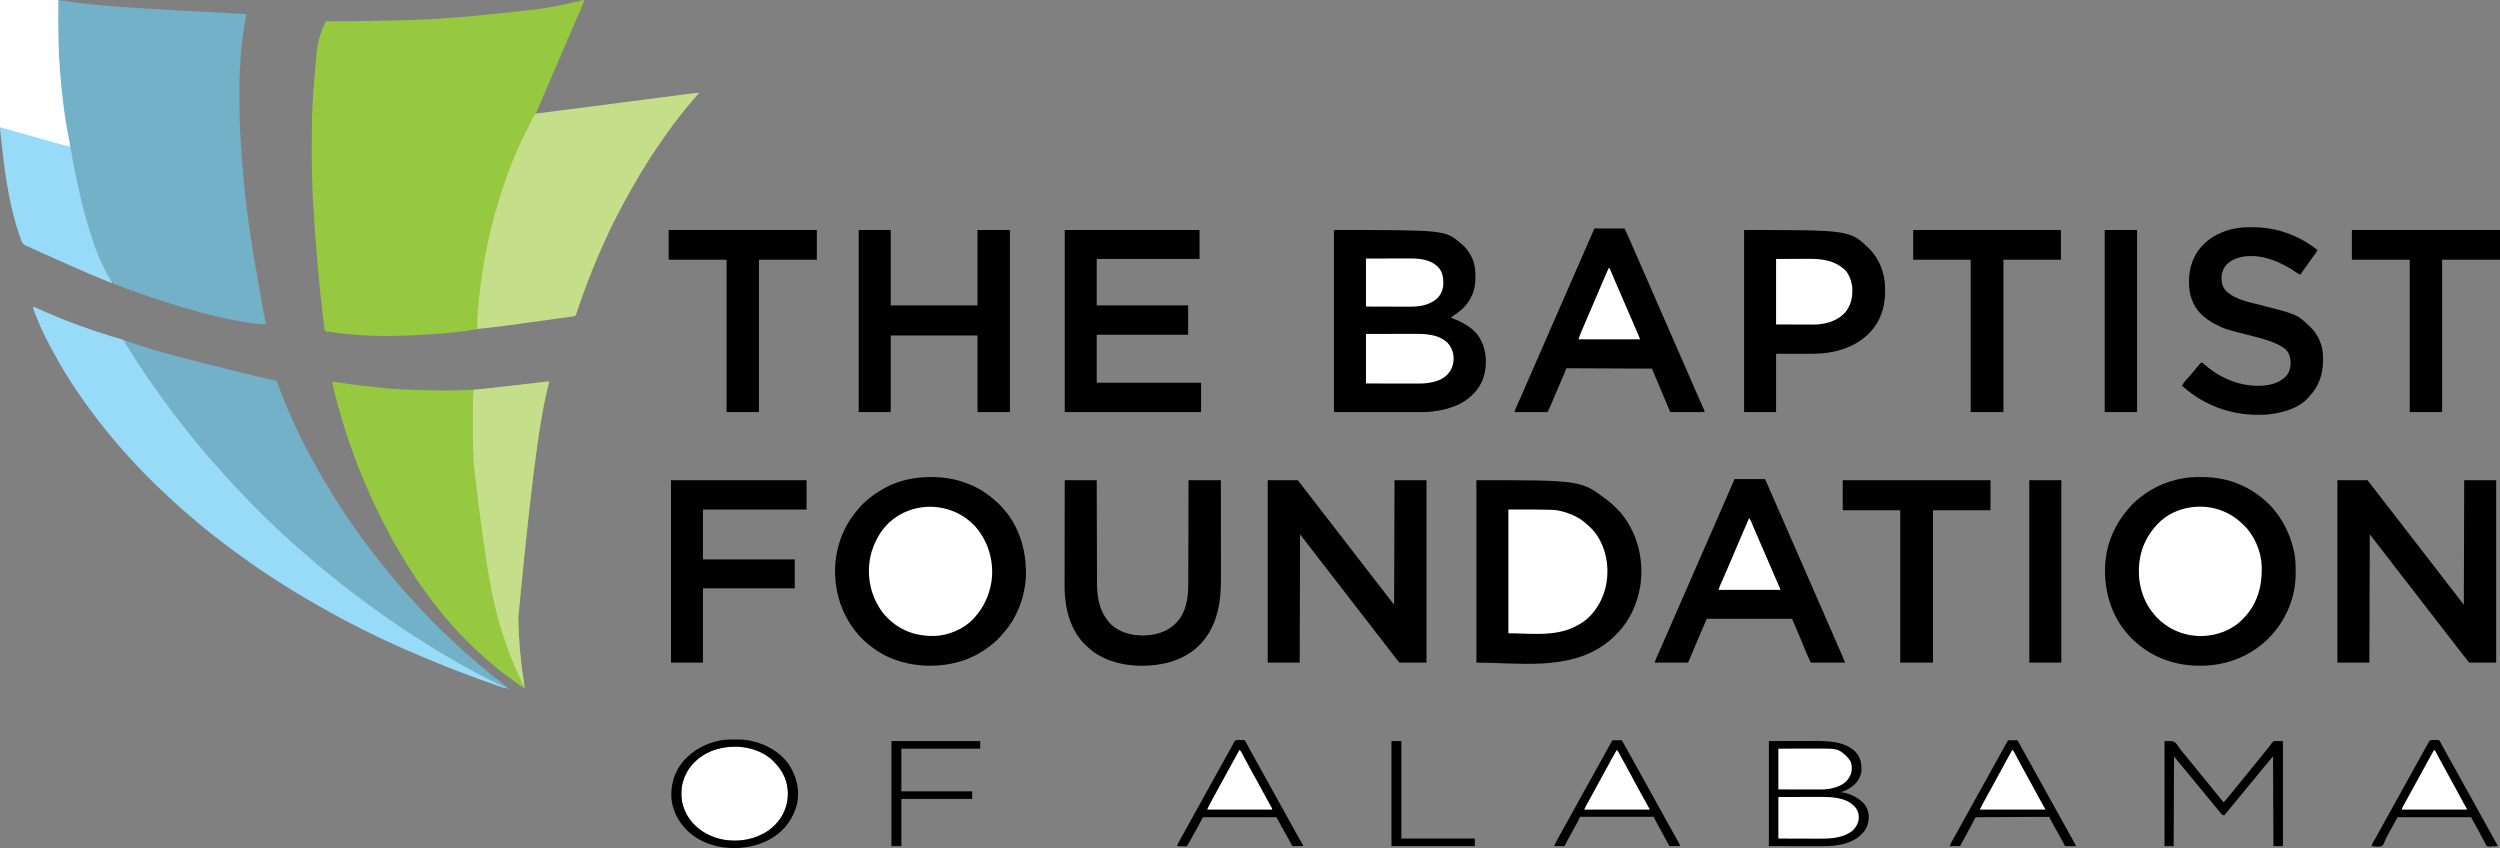 <?xml version="1.0" encoding="UTF-8"?>
<svg version="1.1" xmlns="http://www.w3.org/2000/svg" width="6565" height="2227">
<rect width="100%" height="100%" fill="#808080" stroke="none"/>
<path d="M0 0 C2166.45 0 4332.9 0 6565 0 C6565 734.91 6565 1469.82 6565 2227 C4398.55 2227 2232.1 2227 0 2227 C0 1492.09 0 757.18 0 0 Z " fill="transparent" transform="translate(0,0)"/>
<path d="M0 0 C-0.6 3.45 -1.485 6.466 -2.86 9.684 C-3.441 11.051 -3.441 11.051 -4.033 12.447 C-4.67 13.927 -4.67 13.927 -5.32 15.438 C-5.767 16.484 -6.213 17.531 -6.672 18.609 C-8.152 22.075 -9.638 25.537 -11.125 29 C-11.905 30.823 -12.685 32.647 -13.464 34.47 C-21.217 52.607 -29.06 70.704 -36.931 88.789 C-44.201 105.493 -51.38 122.232 -58.5 139 C-66.088 156.868 -73.752 174.701 -81.5 192.5 C-88.967 209.655 -96.37 226.836 -103.694 244.053 C-105.169 247.518 -106.644 250.982 -108.12 254.446 C-112.028 263.624 -115.93 272.804 -119.758 282.016 C-123.925 292.016 -128.076 301.74 -133.801 310.956 C-175.108 378.06 -202.143 457.026 -281 864 C-321.587 871.783 -362.796 875.373 -404 878 C-405.193 878.076 -406.385 878.153 -407.614 878.231 C-475.946 882.525 -545.775 884.486 -614 878 C-615.652 877.848 -617.305 877.697 -618.958 877.546 C-629.335 876.58 -639.671 875.393 -650 874 C-650.721 873.904 -651.442 873.808 -652.185 873.71 C-656.501 873.133 -660.81 872.524 -665.114 871.867 C-667.072 871.571 -669.032 871.292 -670.993 871.014 C-672.153 870.825 -673.313 870.636 -674.508 870.441 C-675.525 870.284 -676.542 870.126 -677.59 869.963 C-680 869 -680 869 -681.087 866.889 C-682.153 863.515 -682.607 860.324 -683.018 856.807 C-683.103 856.095 -683.188 855.382 -683.276 854.647 C-683.558 852.27 -683.83 849.891 -684.102 847.512 C-684.301 845.811 -684.5 844.11 -684.7 842.41 C-685.239 837.8 -685.768 833.19 -686.295 828.58 C-686.626 825.678 -686.96 822.776 -687.294 819.874 C-696.604 738.997 -704.287 657.954 -712.75 515.75 C-712.809 514.46 -712.868 513.17 -712.929 511.842 C-714.24 482.851 -715.162 453.895 -715.167 424.874 C-715.168 422.761 -715.17 420.649 -715.173 418.536 C-715.182 411.063 -715.186 403.59 -715.185 396.117 C-715.185 390.068 -715.192 384.018 -715.206 377.969 C-715.287 341.935 -715.035 305.99 -713 270 C-712.96 269.281 -712.92 268.563 -712.879 267.822 C-712.404 259.333 -711.835 250.853 -711.188 242.375 C-711.104 241.252 -711.02 240.129 -710.933 238.971 C-701.351 111.559 -701.351 111.559 -680.938 60.818 C-680.576 59.916 -680.214 59.015 -679.84 58.085 C-679.563 57.397 -679.286 56.709 -679 56 C-678.412 55.997 -677.823 55.993 -677.217 55.99 C-572.093 55.461 -572.093 55.461 -467 53 C-466.247 52.975 -465.494 52.95 -464.717 52.925 C-387.621 50.37 -310.483 45.907 -121 24 C-120.005 23.847 -119.01 23.694 -117.985 23.536 C-79.67 17.612 -41.604 10.452 -4.115 0.5 C-2 0 -2 0 0 0 Z " fill="#97C940" transform="translate(1534,0)"/>
<path d="M0 0 C1.412 0.233 1.412 0.233 2.854 0.471 C88.974 14.637 176.185 20.596 494 37 C492.845 43.989 491.662 50.972 490.414 57.945 C483.068 99.403 478.834 140.862 476.93 182.922 C476.886 183.881 476.843 184.84 476.798 185.828 C475.866 206.902 475.681 227.953 475.742 249.045 C475.75 252.005 475.755 254.966 475.759 257.927 C475.812 289.322 476.271 320.646 478 352 C478.066 353.213 478.131 354.426 478.199 355.676 C480.255 393.656 483.07 431.55 486.661 469.418 C487.004 473.048 487.342 476.678 487.679 480.308 C496.324 573.133 510.857 665.144 538.953 818.094 C539.088 818.804 539.223 819.514 539.361 820.246 C541.068 829.238 541.068 829.238 542.856 838.214 C543.065 839.244 543.065 839.244 543.279 840.294 C543.667 842.191 544.059 844.088 544.451 845.985 C545 849 545 849 545 852 C533.156 851.488 521.491 850.511 509.75 848.875 C508.967 848.767 508.184 848.66 507.377 848.549 C475.234 844.106 443.564 837.462 412 830 C410.893 829.74 410.893 829.74 409.763 829.474 C362.217 818.278 315.447 804.057 269 789 C267.963 788.664 266.927 788.328 265.859 787.982 C234.879 777.933 204.17 767.178 173.598 755.952 C171.191 755.07 168.781 754.192 166.372 753.317 C162.637 751.959 158.911 750.577 155.188 749.188 C154.181 748.822 153.174 748.456 152.137 748.079 C131.548 740.237 119.957 706.832 111.5 688.188 C104.199 671.764 97.965 654.948 92 638 C91.744 637.274 91.488 636.547 91.225 635.799 C65.3 561.983 48.583 485.17 34.854 408.266 C33.362 399.943 31.815 391.63 30.254 383.319 C14.737 300.68 3.662 217.562 0.107 133.482 C0.032 131.747 -0.047 130.012 -0.129 128.277 C-1.158 106.411 -1.155 84.553 -1.13 62.667 C-1.125 57.488 -1.128 52.309 -1.134 47.13 C-1.138 43.085 -1.136 39.041 -1.134 34.997 C-1.133 33.086 -1.134 31.176 -1.136 29.266 C-1.146 19.463 -1.089 9.758 0 0 Z " fill="#73B1C8" transform="translate(153,0)"/>
<path d="M0 0 C0.912 0.14 1.824 0.28 2.764 0.424 C54.313 8.29 106.014 14.847 158 19 C158.783 19.063 159.567 19.126 160.374 19.191 C169.743 19.941 179.116 20.482 188.505 20.89 C191.248 21.011 193.99 21.14 196.732 21.269 C229.467 22.779 262.191 23.232 294.957 23.304 C297.875 23.312 300.792 23.326 303.71 23.341 C345.486 23.54 386.713 20.484 428.199 15.755 C432.039 15.32 435.879 14.892 439.719 14.464 C471.579 10.912 503.421 7.188 535.251 3.373 C538.726 2.956 542.202 2.542 545.677 2.128 C548.051 1.844 550.424 1.557 552.798 1.269 C554.223 1.099 555.648 0.929 557.074 0.759 C558.91 0.538 558.91 0.538 560.784 0.312 C563.553 0.043 566.222 -0.064 569 0 C568.721 1.17 568.721 1.17 568.435 2.363 C549.729 80.704 532.193 159.247 488 618 C488.01 618.869 488.019 619.737 488.029 620.633 C488.159 631.431 488.491 642.213 489 653 C489.041 653.884 489.083 654.769 489.126 655.68 C491.527 706.07 495.717 756.539 506 806 C500.317 803.215 495.216 799.566 490 796 C488.923 795.264 488.923 795.264 487.825 794.514 C475.361 785.965 463.258 777.007 451.297 767.77 C449.287 766.221 447.27 764.683 445.246 763.152 C438.695 758.186 432.372 753.004 426.129 747.66 C423.229 745.182 420.278 742.773 417.312 740.375 C412.861 736.752 408.576 732.98 404.332 729.117 C402.242 727.219 400.13 725.353 398 723.5 C393.286 719.385 388.624 715.217 384 711 C383.502 710.549 383.004 710.097 382.491 709.632 C372.001 700.089 361.971 690.079 351.938 680.062 C351.253 679.381 350.569 678.699 349.864 677.997 C336.635 664.807 336.635 664.807 331.471 658.72 C328.757 655.547 325.863 652.538 323 649.5 C318.233 644.414 313.528 639.301 309 634 C308.145 633.013 307.291 632.025 306.41 631.008 C280.542 601.07 256.302 569.791 233.648 537.355 C231.835 534.764 230.011 532.181 228.188 529.598 C219.656 517.472 211.497 505.168 203.632 492.601 C202.059 490.094 200.474 487.596 198.883 485.102 C191.717 473.854 184.79 462.478 178 451 C177.192 449.638 177.192 449.638 176.368 448.248 C160.651 421.695 146.03 394.632 132.076 367.12 C130.999 364.998 129.919 362.879 128.838 360.759 C118.642 340.748 109.003 320.542 99.895 300.014 C99.01 298.022 98.121 296.032 97.232 294.042 C60.041 210.768 29.441 124.158 5.312 27.375 C5.098 26.505 4.883 25.635 4.662 24.739 C4.055 22.273 3.457 19.805 2.863 17.336 C2.688 16.622 2.512 15.908 2.332 15.173 C1.137 10.132 0.497 5.157 0 0 Z " fill="#97C940" transform="translate(873,1002)"/>
<path d="M0 0 C0.859 -0.001 1.719 -0.001 2.605 -0.002 C32.247 0.035 61.392 4.218 89.375 14.25 C90.152 14.527 90.929 14.803 91.729 15.088 C110.839 22.013 129.996 31.131 146.375 43.25 C147.655 44.172 148.935 45.094 150.215 46.016 C157.834 51.563 164.978 57.385 171.828 63.855 C173.898 65.801 175.994 67.637 178.188 69.438 C181.206 72.001 183.768 74.809 186.32 77.832 C187.846 79.628 189.41 81.391 190.992 83.137 C234.894 131.954 252.623 197.772 250.375 262.25 C247.007 318.213 225.98 372.577 187.629 413.809 C185.707 415.891 183.879 418.014 182.062 420.188 C172.24 431.4 160.387 440.526 148.375 449.25 C147.467 449.911 147.467 449.911 146.542 450.585 C103.779 481.316 52.169 495.523 -0.062 495.438 C-0.808 495.437 -1.554 495.436 -2.322 495.435 C-53.916 495.295 -105.332 481.599 -147.625 451.25 C-148.581 450.567 -149.538 449.884 -150.523 449.18 C-168.022 436.366 -184.466 421.549 -197.625 404.25 C-198.036 403.72 -198.448 403.191 -198.872 402.645 C-231.509 360.516 -249.394 308.454 -250.625 255.25 C-250.685 253.637 -250.685 253.637 -250.746 251.992 C-251.505 215.664 -244.272 179.453 -229.625 146.25 C-229.277 145.454 -228.929 144.658 -228.571 143.838 C-218.325 120.636 -204.419 100.163 -187.625 81.25 C-187.171 80.732 -186.716 80.215 -186.248 79.682 C-181.727 74.535 -177.177 69.58 -171.922 65.176 C-170.111 63.658 -168.341 62.115 -166.578 60.543 C-153.679 49.119 -139.549 39.81 -124.625 31.25 C-123.505 30.595 -122.385 29.94 -121.23 29.266 C-84.266 8.522 -42.032 0.03 0 0 Z " fill="#000000" transform="translate(2443.625,1252.75)"/>
<path d="M0 0 C0.834 -0.001 1.668 -0.001 2.528 -0.002 C17.501 0.017 32.129 0.867 46.938 3.25 C47.938 3.411 48.939 3.572 49.97 3.738 C89.92 10.491 128.465 27.72 159.938 53.25 C160.529 53.728 161.121 54.205 161.731 54.697 C175.041 65.533 187.543 77.565 197.938 91.25 C198.365 91.806 198.792 92.362 199.232 92.936 C206.165 101.992 212.362 111.303 217.938 121.25 C218.579 122.382 218.579 122.382 219.234 123.537 C231.908 146.086 240.54 169.97 245.938 195.25 C246.162 196.291 246.386 197.332 246.618 198.405 C249.914 214.56 250.321 230.636 250.375 247.062 C250.381 248.041 250.388 249.02 250.394 250.028 C250.471 269.004 248.699 287.768 244.25 306.25 C243.992 307.329 243.734 308.408 243.469 309.52 C236.355 338.307 223.891 365.897 206.938 390.25 C206.543 390.819 206.148 391.388 205.741 391.975 C203.261 395.502 200.644 398.894 197.938 402.25 C197.516 402.773 197.094 403.296 196.66 403.835 C185.22 417.903 172.433 431.312 157.938 442.25 C157.411 442.658 156.884 443.067 156.341 443.488 C111.447 478.274 56.988 495.451 0.438 495.5 C-0.273 495.501 -0.983 495.501 -1.714 495.502 C-58.426 495.418 -113.366 478.773 -158.062 443.25 C-158.958 442.546 -159.854 441.842 -160.777 441.117 C-170.964 432.962 -180.717 424.301 -189.062 414.25 C-189.845 413.379 -190.627 412.507 -191.434 411.609 C-235.175 362.504 -253.039 295.871 -250.062 231.25 C-249.52 222.514 -248.468 213.887 -247.062 205.25 C-246.902 204.259 -246.741 203.268 -246.575 202.248 C-238.056 152.209 -213.668 108.752 -179.062 72.25 C-177.995 71.119 -177.995 71.119 -176.906 69.965 C-171.679 64.577 -165.944 59.904 -160.062 55.25 C-159.097 54.468 -158.131 53.685 -157.137 52.879 C-120.745 23.979 -76.251 5.988 -30.062 1.25 C-29.197 1.157 -28.331 1.064 -27.44 0.969 C-18.301 0.09 -9.173 0.007 0 0 Z " fill="#000000" transform="translate(5778.062,1252.75)"/>
<path d="M0 0 C-3.52 4.168 -7.12 8.235 -10.812 12.25 C-14.925 16.756 -18.829 21.382 -22.66 26.129 C-25.187 29.23 -27.776 32.272 -30.375 35.312 C-35.64 41.497 -40.664 47.852 -45.647 54.265 C-46.949 55.935 -48.26 57.598 -49.574 59.258 C-61.071 73.784 -72.387 88.449 -82.97 103.658 C-84.862 106.375 -86.765 109.085 -88.683 111.784 C-96.727 123.098 -104.554 134.552 -112.312 146.062 C-112.95 147.008 -113.588 147.954 -114.245 148.928 C-123.192 162.205 -131.986 175.537 -140.303 189.22 C-142.158 192.258 -144.036 195.28 -145.918 198.301 C-154.663 212.364 -163.074 226.592 -171.274 240.978 C-172.891 243.809 -174.518 246.634 -176.148 249.457 C-183.077 261.469 -189.738 273.614 -196.295 285.833 C-198.004 289.007 -199.727 292.174 -201.453 295.34 C-217.038 324.03 -231.636 353.274 -245.101 383.018 C-246.081 385.179 -247.067 387.338 -248.053 389.496 C-273.016 444.156 -295.351 499.897 -314.684 556.801 C-315.136 558.13 -315.136 558.13 -315.597 559.485 C-317.047 563.753 -318.489 568.023 -319.915 572.299 C-320.428 573.82 -320.94 575.342 -321.453 576.863 C-321.797 577.909 -321.797 577.909 -322.149 578.975 C-323.132 581.879 -323.802 583.802 -326 586 C-327.969 586.491 -327.969 586.491 -330.434 586.836 C-331.37 586.972 -332.307 587.107 -333.271 587.247 C-334.823 587.458 -334.823 587.458 -336.406 587.673 C-338.044 587.906 -338.044 587.906 -339.714 588.143 C-343.38 588.662 -347.047 589.169 -350.715 589.676 C-353.313 590.041 -355.911 590.406 -358.509 590.772 C-364.799 591.657 -371.09 592.532 -377.382 593.404 C-382.472 594.109 -387.563 594.817 -392.653 595.528 C-430.591 600.825 -468.542 606.024 -506.519 611.028 C-509.588 611.433 -512.657 611.839 -515.725 612.245 C-538.12 615.205 -560.501 617.962 -583 620 C-583.252 605.445 -582.507 591.07 -581.375 576.562 C-581.287 575.422 -581.2 574.281 -581.109 573.105 C-576.539 514.215 -568.165 455.798 -556 398 C-555.731 396.718 -555.731 396.718 -555.456 395.41 C-544.049 341.333 -528.99 288.241 -511 236 C-510.765 235.316 -510.529 234.632 -510.287 233.927 C-496.928 195.13 -481.575 157.08 -464 120 C-463.458 118.848 -462.915 117.696 -462.356 116.51 C-455.859 102.735 -449.131 89.113 -441.938 75.688 C-441.318 74.531 -440.699 73.375 -440.061 72.184 C-438.397 69.108 -436.734 66.038 -435 63 C-434.677 62.345 -434.354 61.69 -434.022 61.015 C-431.867 56.998 -430.824 55.291 -426.397 53.727 C-424.911 53.546 -423.42 53.405 -421.927 53.293 C-420.11 53.087 -418.293 52.881 -416.477 52.674 C-415.454 52.571 -414.431 52.468 -413.377 52.361 C-409.688 51.967 -406.013 51.494 -402.336 50.999 C-401.311 50.861 -401.311 50.861 -400.265 50.721 C-398.827 50.528 -397.39 50.335 -395.953 50.142 C-392.074 49.625 -388.193 49.125 -384.312 48.625 C-383.497 48.52 -382.682 48.415 -381.842 48.307 C-380.151 48.088 -378.459 47.87 -376.768 47.652 C-372.292 47.075 -367.817 46.495 -363.341 45.916 C-355.603 44.915 -347.864 43.915 -340.125 42.916 C-328.903 41.467 -317.68 40.016 -306.458 38.565 C-288.201 36.203 -269.943 33.844 -251.686 31.486 C-234.04 29.206 -216.394 26.926 -198.748 24.645 C-197.663 24.504 -196.578 24.364 -195.459 24.22 C-190.009 23.515 -184.559 22.81 -179.108 22.106 C-145.71 17.787 -112.311 13.471 -78.912 9.156 C-76.319 8.821 -73.726 8.486 -71.132 8.15 C-70.309 8.044 -69.485 7.938 -68.637 7.828 C-67.008 7.618 -65.38 7.407 -63.752 7.197 C-59.881 6.697 -56.01 6.197 -52.138 5.699 C-45.522 4.847 -38.906 3.991 -32.294 3.108 C-29.43 2.726 -26.565 2.347 -23.7 1.969 C-21.742 1.709 -19.784 1.443 -17.827 1.177 C-11.828 0.386 -6.052 -0.204 0 0 Z " fill="#C4DE89" transform="translate(1836,244)"/>
<path d="M0 0 C274.293 0 274.293 0 342 51 C342.942 51.709 343.885 52.418 344.855 53.148 C351.575 58.383 357.83 64.138 364 70 C364.536 70.507 365.071 71.014 365.623 71.536 C373.909 79.433 381.291 87.723 388 97 C388.478 97.661 388.956 98.321 389.448 99.002 C426.48 150.9 439.875 216.03 430.152 278.746 C422.604 323.846 403.646 367.28 371.569 400.379 C370.452 401.533 369.341 402.694 368.235 403.859 C358.569 414.023 348.436 422.881 337 431 C336.378 431.445 335.756 431.891 335.115 432.35 C238.841 500.703 108.853 479 0 479 C0 320.93 0 162.86 0 0 Z " fill="#000000" transform="translate(3877,1261)"/>
<path d="M0 0 C291.956 0 291.956 0 333 35 C333.953 35.79 334.905 36.58 335.887 37.395 C349.271 48.95 359.264 63.774 365.312 80.375 C365.543 80.997 365.773 81.62 366.011 82.261 C370.234 94.644 371.503 107.284 371.391 120.282 C371.375 122.5 371.391 124.716 371.41 126.934 C371.431 140.198 369.684 153.056 364.875 165.5 C364.574 166.289 364.273 167.078 363.964 167.891 C354.313 192.356 337.943 209.152 316.074 223.301 C312.897 225.368 309.906 227.558 307 230 C308.042 230.412 309.083 230.825 310.156 231.25 C338.448 242.59 369.035 257.999 384 286 C384.603 287.101 385.207 288.202 385.828 289.336 C401.024 318.259 402.373 354.894 393.05 385.952 C382.936 417.469 360.175 440.949 331.204 456.098 C307.335 468.259 281.522 474.058 255 477 C254.296 477.083 253.593 477.167 252.868 477.252 C241.719 478.385 230.523 478.132 219.331 478.114 C216.897 478.113 214.462 478.113 212.028 478.114 C205.533 478.114 199.039 478.108 192.544 478.101 C186.44 478.096 180.337 478.095 174.233 478.095 C156.405 478.089 138.578 478.075 120.75 478.062 C80.903 478.042 41.055 478.021 0 478 C0 320.26 0 162.52 0 0 Z " fill="#000000" transform="translate(3503,604)"/>
<path d="M0 0 C4.213 0.723 8.171 1.986 12.203 3.371 C13.654 3.863 15.105 4.354 16.556 4.845 C17.319 5.104 18.082 5.363 18.868 5.63 C99.077 32.81 181.861 52.621 263.955 73.231 C269.196 74.547 274.438 75.865 279.678 77.185 C285.767 78.719 291.856 80.249 297.946 81.777 C301.185 82.59 304.424 83.404 307.662 84.222 C322.124 87.873 336.599 91.396 351.145 94.695 C355.771 95.748 360.393 96.821 365.015 97.893 C369.444 98.916 373.878 99.905 378.32 100.869 C380.394 101.325 382.463 101.798 384.532 102.279 C387.054 102.865 389.582 103.424 392.118 103.949 C400.097 105.868 400.097 105.868 402.544 108.935 C403.612 111.265 404.329 113.528 405 116 C405.543 117.435 406.099 118.865 406.669 120.29 C407.224 121.781 407.777 123.273 408.328 124.766 C408.96 126.459 409.593 128.151 410.227 129.844 C410.72 131.165 410.72 131.165 411.224 132.512 C418.869 152.912 427.159 172.954 436.038 192.844 C436.98 194.954 437.917 197.066 438.854 199.178 C457.03 240.12 476.586 280.782 498.938 319.621 C502.18 325.269 505.244 331.007 508.312 336.75 C514.895 349.014 521.972 360.966 529.137 372.895 C530.817 375.695 532.489 378.501 534.156 381.309 C541.903 394.332 549.915 407.185 558 420 C558.613 420.975 559.226 421.95 559.857 422.955 C576.129 448.805 593.313 474.099 611 499 C611.44 499.621 611.88 500.242 612.334 500.882 C614.777 504.326 617.233 507.76 619.699 511.188 C621.117 513.163 622.529 515.142 623.941 517.121 C631.161 527.209 638.602 537.111 646.148 546.957 C649.04 550.732 651.895 554.531 654.729 558.349 C660.328 565.888 666.16 573.204 672.113 580.465 C674.283 583.113 676.414 585.785 678.5 588.5 C683.358 594.808 688.43 600.947 693.463 607.115 C694.785 608.736 696.102 610.36 697.418 611.984 C702.038 617.674 706.77 623.256 711.557 628.805 C714.621 632.364 717.616 635.967 720.562 639.625 C724.176 644.082 727.997 648.313 731.906 652.509 C734.991 655.842 737.902 659.272 740.75 662.812 C743.767 666.56 746.886 670.004 750.34 673.348 C752.044 675.044 753.617 676.805 755.188 678.625 C759.797 683.965 764.614 689.111 769.411 694.281 C770.976 695.974 772.534 697.673 774.09 699.375 C779.445 705.224 784.862 710.958 790.551 716.488 C792.469 718.455 794.246 720.437 796.026 722.522 C800.475 727.621 805.239 732.383 810.027 737.16 C810.985 738.118 811.942 739.077 812.899 740.035 C814.894 742.031 816.89 744.025 818.887 746.018 C821.427 748.551 823.962 751.089 826.495 753.629 C828.467 755.605 830.442 757.578 832.418 759.551 C833.801 760.934 835.183 762.319 836.565 763.704 C841.024 768.146 845.533 772.459 850.323 776.544 C853.779 779.545 856.898 782.883 860.094 786.156 C862.908 788.974 865.903 791.56 868.912 794.166 C873.045 797.796 877.007 801.612 881 805.395 C884.994 809.163 889.054 812.833 893.201 816.433 C895.436 818.38 897.625 820.375 899.812 822.375 C903.254 825.485 906.763 828.465 910.375 831.375 C914.388 834.62 918.224 837.988 922 841.5 C926.575 845.751 931.283 849.765 936.148 853.684 C939.326 856.265 942.446 858.908 945.562 861.562 C950.055 865.381 954.597 869.12 959.219 872.781 C962.075 875.06 964.907 877.368 967.737 879.68 C974.786 885.436 981.912 891.06 989.147 896.583 C992.962 899.501 996.764 902.436 1000.562 905.375 C1001.337 905.97 1002.112 906.566 1002.91 907.179 C1006.485 909.949 1009.913 912.675 1013 916 C1010.03 915.34 1007.06 914.68 1004 914 C1004 913.34 1004 912.68 1004 912 C1003.455 911.833 1002.91 911.665 1002.349 911.493 C996.637 909.673 991.331 907.406 985.961 904.754 C985.126 904.347 984.291 903.94 983.43 903.52 C980.742 902.207 978.058 900.885 975.375 899.562 C973.512 898.648 971.648 897.734 969.785 896.82 C956.749 890.412 943.804 883.862 931 877 C928.884 875.874 926.768 874.747 924.652 873.621 C911.345 866.516 898.154 859.223 885.055 851.742 C881.779 849.874 878.499 848.015 875.219 846.156 C859.67 837.335 844.285 828.271 829 819 C826.999 817.79 824.997 816.581 822.996 815.371 C811.703 808.533 800.487 801.585 789.352 794.492 C787.042 793.027 784.725 791.574 782.406 790.125 C763.863 778.488 745.734 766.215 727.543 754.039 C723.768 751.513 719.989 748.993 716.207 746.477 C711.888 743.598 707.587 740.695 703.312 737.75 C702.646 737.291 701.979 736.832 701.292 736.359 C688.835 727.76 676.525 718.96 664.266 710.082 C661.098 707.789 657.919 705.513 654.731 703.248 C639.072 692.121 623.731 680.578 608.481 668.899 C606.165 667.126 603.847 665.357 601.527 663.59 C587.803 653.127 574.123 642.616 560.764 631.688 C556.489 628.194 552.169 624.766 547.812 621.375 C542.638 617.342 537.6 613.175 532.613 608.914 C529.452 606.217 526.257 603.579 523 601 C517.45 596.598 512.062 592.011 506.669 587.419 C504.506 585.58 502.337 583.75 500.168 581.919 C480.537 565.34 480.537 565.34 472.812 558.312 C469.585 555.378 466.285 552.596 462.875 549.875 C457.271 545.348 452.051 540.456 446.833 535.492 C442.931 531.782 438.958 528.182 434.891 524.652 C432.15 522.257 429.478 519.791 426.812 517.312 C425.68 516.263 424.547 515.213 423.414 514.164 C422.846 513.637 422.278 513.11 421.692 512.567 C420.076 511.071 418.457 509.577 416.836 508.086 C392.336 485.54 392.336 485.54 383.406 476.344 C381.538 474.524 379.662 472.854 377.676 471.172 C371.425 465.715 365.636 459.78 359.777 453.91 C358.505 452.639 357.233 451.368 355.961 450.097 C353.306 447.443 350.653 444.788 348.001 442.131 C344.62 438.744 341.234 435.362 337.847 431.981 C335.223 429.36 332.601 426.737 329.979 424.113 C328.733 422.866 327.485 421.619 326.237 420.373 C314.46 408.613 314.46 408.613 309.391 402.612 C306.921 399.751 304.202 397.14 301.5 394.5 C297.334 390.387 293.331 386.223 289.539 381.758 C287.931 379.921 286.242 378.211 284.5 376.5 C282.207 374.242 280.036 371.94 277.938 369.5 C274.402 365.395 270.707 361.45 267 357.5 C262.821 353.043 258.678 348.575 254.695 343.941 C252.548 341.483 250.335 339.09 248.125 336.688 C244.817 333.065 241.64 329.383 238.562 325.562 C235.341 321.568 231.993 317.755 228.5 314 C224.283 309.463 220.311 304.781 216.426 299.957 C213.62 296.537 210.724 293.205 207.812 289.875 C200.702 281.724 193.842 273.376 187 265 C186.199 264.024 185.399 263.048 184.574 262.043 C183.155 260.313 181.739 258.581 180.324 256.848 C178.56 254.686 176.791 252.528 175.02 250.371 C168.803 242.783 162.736 235.105 156.808 227.289 C153.255 222.613 149.628 218.006 145.938 213.438 C141.431 207.848 137.071 202.167 132.785 196.406 C129.216 191.611 125.602 186.853 121.967 182.107 C115.585 173.772 109.324 165.381 103.278 156.8 C101.336 154.065 99.363 151.353 97.393 148.639 C92.159 141.427 86.985 134.175 81.875 126.875 C81.35 126.125 80.825 125.375 80.284 124.603 C70.526 110.625 60.931 96.533 51.384 82.41 C50.13 80.556 48.874 78.703 47.616 76.851 C40.281 66.05 33.137 55.187 26.421 43.989 C23.918 39.826 21.283 35.753 18.625 31.688 C14.285 25.022 10.021 18.312 5.812 11.562 C4.946 10.184 4.946 10.184 4.063 8.778 C3.533 7.924 3.003 7.071 2.457 6.191 C1.745 5.05 1.745 5.05 1.019 3.885 C0 2 0 2 0 0 Z " fill="#73B1C8" transform="translate(325,894)"/>
<path d="M0 0 C4.457 0.574 8.019 1.72 12.09 3.605 C13.332 4.172 14.574 4.737 15.817 5.302 C16.482 5.607 17.147 5.912 17.833 6.226 C86.621 37.636 158.938 63.16 231.494 84.339 C238.699 86.455 238.699 86.455 240.063 88.925 C240.446 89.749 240.828 90.573 241.223 91.422 C243.917 96.97 247.082 102.082 250.438 107.25 C251.705 109.219 252.972 111.187 254.238 113.156 C254.875 114.142 255.511 115.129 256.167 116.145 C257.808 118.701 259.431 121.268 261.043 123.844 C284.911 161.906 310.362 199.105 336.727 235.477 C338.877 238.444 341.017 241.418 343.148 244.398 C350.302 254.388 357.668 264.196 365.141 273.949 C368.565 278.421 371.946 282.922 375.312 287.438 C380.32 294.14 385.455 300.733 390.65 307.291 C391.998 308.997 393.338 310.708 394.676 312.422 C400.094 319.357 405.594 326.218 411.161 333.034 C414.685 337.356 418.141 341.722 421.562 346.125 C425.779 351.54 430.171 356.776 434.663 361.964 C437.646 365.411 440.57 368.893 443.438 372.438 C448.054 378.12 452.852 383.636 457.66 389.156 C460.881 392.855 464.067 396.582 467.25 400.312 C471.425 405.199 475.67 410.013 479.988 414.773 C481.847 416.831 483.679 418.908 485.5 421 C488.855 424.85 492.266 428.647 495.688 432.438 C497.921 434.913 500.148 437.394 502.375 439.875 C507.086 445.11 511.846 450.3 516.61 455.485 C517.948 456.944 519.283 458.405 520.617 459.867 C535.811 476.543 535.811 476.543 551.656 492.594 C553.48 494.466 555.155 496.348 556.842 498.338 C562.226 504.506 568.079 510.223 573.871 516.004 C575.12 517.254 576.369 518.503 577.617 519.753 C580.224 522.361 582.832 524.967 585.442 527.572 C588.768 530.893 592.09 534.218 595.41 537.544 C597.985 540.122 600.562 542.698 603.139 545.273 C604.364 546.497 605.588 547.722 606.812 548.948 C615.362 557.524 615.362 557.524 624.381 565.601 C627.243 568.074 629.858 570.796 632.5 573.5 C636.613 577.666 640.777 581.669 645.242 585.461 C647.659 587.577 649.878 589.866 652.126 592.158 C653.934 593.935 655.797 595.597 657.719 597.25 C662.606 601.499 667.299 605.941 672 610.395 C675.984 614.153 680.034 617.811 684.169 621.401 C686.591 623.516 688.951 625.694 691.312 627.875 C694.914 631.164 698.573 634.32 702.375 637.375 C706.578 640.764 710.562 644.313 714.5 648 C719.207 652.403 724.037 656.558 729.062 660.598 C732.559 663.458 735.969 666.408 739.375 669.375 C748.637 677.436 757.941 685.426 767.562 693.059 C770.101 695.081 772.615 697.13 775.125 699.188 C786.991 708.911 798.897 718.571 811 728 C811.709 728.553 812.419 729.107 813.15 729.677 C822.109 736.663 831.077 743.638 840.099 750.543 C841.502 751.619 842.905 752.696 844.308 753.773 C854.939 761.938 865.639 769.977 876.535 777.785 C881.246 781.164 885.904 784.612 890.562 788.062 C898.595 794.002 906.721 799.797 914.903 805.528 C917.032 807.022 919.155 808.524 921.277 810.027 C921.995 810.536 922.713 811.044 923.453 811.568 C924.774 812.504 926.094 813.44 927.415 814.377 C940.981 823.973 954.764 833.262 968.535 842.561 C970.382 843.809 972.228 845.058 974.074 846.309 C985.927 854.341 997.875 862.175 1010.019 869.759 C1012.665 871.417 1015.299 873.095 1017.93 874.777 C1030.218 882.631 1042.567 890.377 1055 898 C1056.065 898.654 1057.13 899.307 1058.227 899.981 C1074.997 910.262 1091.905 920.267 1109 930 C1110.435 930.819 1110.435 930.819 1111.898 931.654 C1118.583 935.465 1125.285 939.243 1132 943 C1133.107 943.62 1134.214 944.24 1135.354 944.878 C1151.225 953.756 1167.231 962.32 1183.414 970.613 C1188.066 972.997 1192.693 975.421 1197.302 977.887 C1206.216 982.653 1215.274 987.106 1224.375 991.5 C1225.016 991.81 1225.657 992.12 1226.318 992.439 C1228.156 993.326 1229.996 994.211 1231.836 995.094 C1232.904 995.606 1233.972 996.119 1235.072 996.646 C1237.687 997.855 1240.314 998.96 1243 1000 C1238.848 1001.384 1235.984 999.906 1232.016 998.52 C1231.194 998.24 1230.372 997.961 1229.526 997.673 C1226.764 996.729 1224.007 995.772 1221.25 994.812 C1219.281 994.134 1217.313 993.455 1215.344 992.776 C1147.307 969.234 1080.224 943.221 1014 915 C1013.005 914.576 1013.005 914.576 1011.99 914.144 C947.12 886.489 882.636 856.697 820.483 823.332 C817.547 821.757 814.606 820.193 811.664 818.629 C789.589 806.87 767.589 794.972 746.029 782.289 C738.966 778.135 731.859 774.064 724.734 770.02 C704.407 758.475 684.562 746.177 664.771 733.74 C662.242 732.152 659.711 730.568 657.18 728.984 C612.916 701.234 569.812 671.597 527.805 640.547 C524.566 638.153 521.321 635.768 518.07 633.391 C509.8 627.335 501.608 621.213 493.582 614.836 C490.22 612.165 486.827 609.536 483.431 606.909 C476.13 601.26 468.904 595.531 461.76 589.684 C457.532 586.227 453.253 582.847 448.938 579.5 C443.261 575.085 437.814 570.442 432.405 565.704 C428.722 562.479 424.996 559.329 421.188 556.25 C416.825 552.719 412.662 549.016 408.516 545.234 C405.987 542.988 403.39 540.865 400.75 538.75 C394.986 534.09 389.612 529.064 384.211 523.996 C381.826 521.761 379.412 519.573 376.938 517.438 C371.749 512.955 366.754 508.26 361.728 503.598 C360.008 502.007 358.282 500.423 356.555 498.84 C351.237 493.963 345.996 489.057 340.939 483.907 C339.173 482.17 337.362 480.564 335.473 478.965 C329.983 474.19 324.882 469.026 319.746 463.879 C318.676 462.809 317.605 461.74 316.535 460.671 C314.304 458.441 312.074 456.209 309.846 453.976 C307.01 451.134 304.169 448.297 301.327 445.461 C299.119 443.257 296.914 441.05 294.71 438.843 C293.664 437.797 292.617 436.751 291.57 435.706 C286.335 430.48 281.174 425.231 276.375 419.595 C274.525 417.449 272.533 415.473 270.5 413.5 C267.219 410.257 264.145 406.93 261.145 403.43 C258.166 400.055 255.08 396.783 252 393.5 C247.235 388.413 242.523 383.305 238 378 C236.043 375.707 234.084 373.416 232.125 371.125 C231.605 370.516 231.085 369.907 230.549 369.28 C227.52 365.743 224.448 362.256 221.312 358.812 C217.515 354.626 213.929 350.3 210.375 345.906 C207.833 342.796 205.234 339.741 202.625 336.688 C197.866 331.098 193.31 325.37 188.801 319.578 C186.473 316.591 184.103 313.64 181.721 310.696 C174.561 301.834 167.739 292.732 160.937 283.594 C159.011 281.014 157.074 278.443 155.133 275.875 C147.746 266.093 140.522 256.224 133.516 246.166 C131.959 243.941 130.387 241.728 128.812 239.516 C98.613 196.962 71.409 152.099 47 106 C46.402 104.872 45.804 103.744 45.188 102.583 C27.689 69.517 11.758 35.565 0 0 Z " fill="#98DBF8" transform="translate(86,806)"/>
<path d="M0 0 C278.231 0 278.231 0 329 49.625 C356.68 77.369 370.217 115.655 370.33 154.438 C370.326 156.167 370.32 157.896 370.312 159.625 C370.31 160.512 370.308 161.398 370.306 162.311 C370.154 201.323 359.087 238.022 332 267 C331.508 267.534 331.016 268.069 330.509 268.619 C298.415 303.184 250.268 320.412 204 324 C202.984 324.083 201.968 324.165 200.921 324.25 C188.509 325.148 176.127 325.128 163.688 325.098 C161.639 325.096 159.59 325.095 157.541 325.095 C150.027 325.089 142.514 325.075 135 325.062 C118.17 325.042 101.34 325.021 84 325 C84 375.49 84 425.98 84 478 C56.28 478 28.56 478 0 478 C0 320.26 0 162.52 0 0 Z " fill="#000000" transform="translate(4580,604)"/>
<path d="M0 0 C50.49 0 100.98 0 153 0 C152.875 48.5 152.875 48.5 152.82 63.471 C152.757 92.696 153.432 121.816 155 151 C155.039 151.729 155.078 152.457 155.118 153.208 C155.574 161.625 156.125 170.032 156.75 178.438 C156.874 180.137 156.874 180.137 157.001 181.871 C161.532 243.43 169.536 304.496 180.911 365.156 C181.965 370.788 182.986 376.426 183.996 382.066 C199.696 469.633 217.484 556.893 247 641 C247.361 642.029 247.361 642.029 247.729 643.078 C259.864 677.577 274.459 711.603 295 742 C293 743 293 743 290.622 742.266 C289.618 741.86 288.613 741.454 287.578 741.035 C286.427 740.573 285.276 740.111 284.09 739.635 C282.81 739.111 281.53 738.587 280.25 738.062 C278.913 737.52 277.576 736.979 276.238 736.437 C248.99 725.369 221.933 713.812 195 702 C194.228 701.662 193.456 701.323 192.661 700.975 C165.859 689.217 139.149 677.26 112.508 665.14 C110.003 664.001 107.497 662.863 104.99 661.726 C100.99 659.911 96.991 658.092 92.993 656.271 C91.532 655.606 90.07 654.941 88.608 654.278 C85.308 652.779 82.016 651.268 78.736 649.725 C76.225 648.545 73.694 647.458 71.123 646.416 C63.562 643.226 59.357 640.187 56.206 632.454 C55.808 631.314 55.41 630.174 55 629 C54.528 627.736 54.055 626.473 53.58 625.21 C52.018 620.963 50.593 616.676 49.188 612.375 C48.93 611.591 48.672 610.808 48.406 610.001 C20.882 526.132 10.15 436.248 1.284 348.783 C1.107 347.045 0.924 345.308 0.733 343.571 C-0.042 336.023 -0.138 328.543 -0.12 320.959 C-0.121 319.568 -0.122 318.177 -0.123 316.785 C-0.125 312.991 -0.121 309.196 -0.116 305.401 C-0.112 301.299 -0.113 297.196 -0.114 293.093 C-0.114 285.994 -0.111 278.895 -0.106 271.796 C-0.098 261.533 -0.095 251.269 -0.094 241.005 C-0.092 224.351 -0.085 207.697 -0.075 191.043 C-0.066 174.87 -0.059 158.696 -0.055 142.523 C-0.055 141.515 -0.054 140.507 -0.054 139.469 C-0.052 131.586 -0.05 123.703 -0.048 115.819 C-0.039 77.213 -0.019 38.606 0 0 Z " fill="#98DBF8" transform="translate(0,0)"/>
<path d="M0 0 C26.07 0 52.14 0 79 0 C83.95 6.435 83.95 6.435 89 13 C91.331 16.002 93.663 19.003 96 22 C102.483 30.325 108.921 38.683 115.344 47.055 C120.811 54.173 126.312 61.264 131.827 68.346 C136.03 73.747 140.208 79.166 144.375 84.594 C147.566 88.742 150.784 92.87 154 97 C160.482 105.326 166.921 113.683 173.344 122.055 C178.811 129.173 184.312 136.264 189.827 143.346 C194.03 148.747 198.208 154.166 202.375 159.594 C205.566 163.742 208.784 167.87 212 172 C218.482 180.326 224.921 188.683 231.344 197.055 C236.207 203.387 241.095 209.7 246 216 C252.482 224.326 258.921 232.683 265.344 241.055 C270.811 248.173 276.312 255.264 281.827 262.346 C286.03 267.747 290.208 273.166 294.375 278.594 C297.566 282.742 300.784 286.87 304 291 C310.157 298.908 316.279 306.843 322.377 314.796 C323.318 316.023 324.259 317.249 325.2 318.475 C326.09 319.634 326.978 320.793 327.866 321.952 C329.825 324.569 329.825 324.569 332 327 C332.33 219.09 332.66 111.18 333 0 C360.72 0 388.44 0 417 0 C417 158.07 417 316.14 417 479 C393.57 479 370.14 479 346 479 C334.635 465.362 334.635 465.362 330.062 459.125 C325.445 452.902 320.722 446.778 315.918 440.699 C307.731 430.339 299.666 419.881 291.625 409.406 C288.434 405.258 285.216 401.13 282 397 C275.518 388.674 269.079 380.317 262.656 371.945 C257.189 364.827 251.688 357.736 246.173 350.654 C241.97 345.253 237.792 339.834 233.625 334.406 C230.434 330.258 227.216 326.13 224 322 C217.518 313.674 211.079 305.317 204.656 296.945 C199.189 289.827 193.688 282.736 188.173 275.654 C183.97 270.253 179.792 264.834 175.625 259.406 C172.434 255.258 169.216 251.13 166 247 C161.186 240.819 156.396 234.621 151.625 228.406 C148.434 224.258 145.216 220.13 142 216 C135.518 207.674 129.079 199.317 122.656 190.945 C117.793 184.613 112.905 178.3 108 172 C100.258 162.055 92.562 152.083 85 142 C84.67 253.21 84.34 364.42 84 479 C56.28 479 28.56 479 0 479 C0 320.93 0 162.86 0 0 Z " fill="#000000" transform="translate(3329,1261)"/>
<path d="M0 0 C26.07 0 52.14 0 79 0 C85.125 7.796 91.238 15.587 97.27 23.453 C100.494 27.65 103.748 31.824 107 36 C113.482 44.325 119.921 52.683 126.344 61.055 C131.811 68.173 137.312 75.264 142.827 82.346 C147.03 87.747 151.208 93.166 155.375 98.594 C158.566 102.742 161.784 106.87 165 111 C171.482 119.326 177.921 127.683 184.344 136.055 C189.207 142.387 194.095 148.7 199 155 C205.482 163.326 211.921 171.683 218.344 180.055 C223.811 187.173 229.312 194.264 234.827 201.346 C239.03 206.747 243.208 212.166 247.375 217.594 C250.566 221.742 253.784 225.87 257 230 C263.482 238.326 269.921 246.683 276.344 255.055 C281.811 262.173 287.312 269.264 292.827 276.346 C297.03 281.747 301.208 287.166 305.375 292.594 C309.112 297.452 312.883 302.285 316.652 307.119 C321.798 313.724 326.895 320.363 332 327 C332.33 219.09 332.66 111.18 333 0 C360.72 0 388.44 0 417 0 C417 158.07 417 316.14 417 479 C393.57 479 370.14 479 346 479 C332.958 462.697 332.958 462.697 326.695 454.512 C323.487 450.323 320.243 446.162 317 442 C310.518 433.675 304.079 425.317 297.656 416.945 C292.189 409.827 286.688 402.736 281.173 395.654 C276.97 390.253 272.792 384.834 268.625 379.406 C265.434 375.258 262.216 371.13 259 367 C252.518 358.674 246.079 350.317 239.656 341.945 C234.189 334.827 228.688 327.736 223.173 320.654 C218.97 315.253 214.792 309.834 210.625 304.406 C207.434 300.258 204.216 296.13 201 292 C196.186 285.819 191.396 279.621 186.625 273.406 C183.434 269.258 180.216 265.13 177 261 C170.518 252.674 164.079 244.317 157.656 235.945 C152.189 228.827 146.688 221.736 141.173 214.654 C136.97 209.253 132.792 203.834 128.625 198.406 C125.434 194.258 122.216 190.13 119 186 C114.196 179.83 109.414 173.645 104.652 167.441 C100.702 162.306 96.716 157.199 92.732 152.09 C92.162 151.358 91.592 150.625 91.004 149.871 C90.497 149.221 89.99 148.57 89.467 147.9 C87.96 145.948 86.48 143.973 85 142 C84.67 253.21 84.34 364.42 84 479 C56.28 479 28.56 479 0 479 C0 320.93 0 162.86 0 0 Z " fill="#000000" transform="translate(6138,1261)"/>
<path d="M0 0 C26.07 0 52.14 0 79 0 C82.003 6.006 84.928 11.917 87.574 18.066 C87.895 18.806 88.217 19.546 88.548 20.308 C89.237 21.897 89.926 23.487 90.613 25.077 C92.485 29.408 94.366 33.735 96.246 38.062 C96.636 38.961 97.026 39.859 97.427 40.784 C101.294 49.689 105.198 58.576 109.106 67.462 C115.126 81.148 121.113 94.848 127.044 108.573 C131.511 118.899 136.033 129.201 140.562 139.5 C147.078 154.317 153.554 169.152 160 184 C166.365 198.66 172.755 213.307 179.188 227.938 C184.999 241.158 190.795 254.385 196.562 267.625 C196.912 268.427 197.261 269.229 197.621 270.056 C200.433 276.509 203.242 282.963 206.052 289.417 C208.513 295.07 210.975 300.723 213.438 306.375 C213.788 307.179 214.138 307.982 214.498 308.81 C220.284 322.089 226.104 335.352 231.933 348.611 C237.99 362.392 244.004 376.192 250 390 C256.492 404.95 263.008 419.889 269.562 434.812 C270.31 436.515 271.057 438.218 271.804 439.92 C275.04 447.29 278.286 454.654 281.566 462.004 C282.091 463.183 282.616 464.362 283.156 465.577 C284.101 467.699 285.051 469.819 286.006 471.937 C286.409 472.842 286.812 473.747 287.227 474.68 C287.573 475.45 287.919 476.221 288.276 477.015 C289 479 289 479 289 482 C259.3 482 229.6 482 199 482 C188.762 457.781 178.537 433.559 168.405 409.296 C162.645 395.512 156.821 381.758 151 368 C39.625 367.505 39.625 367.505 -74 367 C-75.485 371.455 -75.485 371.455 -77 376 C-78.182 378.889 -79.386 381.749 -80.641 384.605 C-81.174 385.832 -81.174 385.832 -81.717 387.084 C-82.488 388.858 -83.26 390.63 -84.034 392.403 C-86.152 397.253 -88.258 402.109 -90.363 406.965 C-90.811 407.997 -91.259 409.03 -91.721 410.094 C-95.258 418.258 -98.752 426.44 -102.23 434.629 C-102.619 435.545 -102.619 435.545 -103.016 436.479 C-105.331 441.927 -107.644 447.375 -109.952 452.827 C-111.381 456.203 -112.813 459.578 -114.246 462.953 C-114.668 463.953 -115.09 464.954 -115.525 465.984 C-116.125 467.394 -116.125 467.394 -116.736 468.833 C-117.078 469.642 -117.421 470.451 -117.774 471.284 C-119.409 474.906 -121.223 478.445 -123 482 C-151.71 482 -180.42 482 -210 482 C-208.219 476.656 -206.62 471.866 -204.32 466.832 C-203.811 465.708 -203.301 464.585 -202.777 463.427 C-202.232 462.234 -201.687 461.041 -201.125 459.812 C-199.941 457.201 -198.761 454.587 -197.582 451.973 C-197.281 451.307 -196.981 450.641 -196.671 449.955 C-193.65 443.249 -190.724 436.504 -187.812 429.75 C-182.59 417.645 -177.307 405.568 -172 393.5 C-166.803 381.68 -161.621 369.853 -156.5 358 C-151.459 346.335 -146.364 334.695 -141.25 323.062 C-135.292 309.509 -129.35 295.948 -123.438 282.375 C-123.089 281.574 -122.74 280.774 -122.38 279.949 C-119.92 274.299 -117.46 268.65 -115 263 C-112.188 256.541 -109.376 250.083 -106.562 243.625 C-106.037 242.42 -106.037 242.42 -105.502 241.19 C-99.716 227.911 -93.896 214.648 -88.067 201.389 C-82.01 187.608 -75.995 173.808 -70 160 C-63.635 145.341 -57.245 130.693 -50.812 116.062 C-45.001 102.842 -39.205 89.615 -33.438 76.375 C-33.091 75.581 -32.745 74.786 -32.389 73.967 C-29.55 67.452 -26.713 60.935 -23.876 54.419 C-21.595 49.179 -19.314 43.94 -17.032 38.7 C-15.69 35.618 -14.349 32.536 -13.008 29.453 C-8.717 19.614 -4.36 9.81 0 0 Z " fill="#000000" transform="translate(4187,600)"/>
<path d="M0 0 C26.4 0 52.8 0 80 0 C98.98 42.875 98.98 42.875 107.084 61.649 C111.598 72.097 116.17 82.519 120.75 92.938 C126.708 106.491 132.65 120.052 138.562 133.625 C138.911 134.426 139.26 135.226 139.62 136.051 C142.431 142.506 145.242 148.961 148.052 155.417 C150.513 161.07 152.975 166.723 155.438 172.375 C155.788 173.179 156.138 173.982 156.498 174.81 C162.284 188.089 168.104 201.352 173.933 214.611 C180.417 229.363 186.849 244.137 193.267 258.917 C199.21 272.604 205.182 286.278 211.188 299.938 C216.999 313.158 222.795 326.385 228.562 339.625 C228.912 340.427 229.261 341.229 229.621 342.056 C232.433 348.509 235.242 354.963 238.052 361.417 C240.513 367.07 242.975 372.723 245.438 378.375 C245.787 379.177 246.136 379.98 246.496 380.806 C250.461 389.908 254.437 399.004 258.438 408.09 C266.408 426.195 274.325 444.321 282.125 462.5 C282.525 463.431 282.925 464.362 283.338 465.322 C284.459 467.932 285.578 470.544 286.695 473.156 C287.032 473.94 287.368 474.723 287.715 475.53 C290 480.885 290 480.885 290 482 C260.3 482 230.6 482 200 482 C191.973 464.8 191.973 464.8 189.266 458.148 C188.95 457.381 188.634 456.614 188.308 455.824 C187.634 454.188 186.962 452.552 186.291 450.915 C184.461 446.451 182.619 441.993 180.777 437.535 C180.393 436.604 180.008 435.673 179.612 434.714 C175.068 423.723 170.443 412.767 165.812 401.812 C165.413 400.867 165.014 399.922 164.602 398.948 C163.45 396.222 162.298 393.496 161.145 390.77 C160.814 389.988 160.483 389.206 160.142 388.4 C157.117 381.257 154.056 374.13 151 367 C77.08 367 3.16 367 -73 367 C-80.74 384.861 -88.473 402.72 -96.093 420.632 C-97.5 423.937 -98.908 427.241 -100.316 430.545 C-107.608 447.671 -114.801 464.834 -122 482 C-151.04 482 -180.08 482 -210 482 C-204.265 467.088 -204.265 467.088 -201.469 460.91 C-201.156 460.212 -200.844 459.513 -200.522 458.794 C-199.859 457.313 -199.195 455.833 -198.53 454.354 C-196.739 450.369 -194.96 446.38 -193.18 442.391 C-192.821 441.588 -192.463 440.785 -192.094 439.958 C-188.886 432.765 -185.744 425.545 -182.625 418.312 C-177.609 406.688 -172.535 395.089 -167.438 383.5 C-160.921 368.683 -154.446 353.848 -148 339 C-141.635 324.34 -135.245 309.693 -128.812 295.062 C-123.001 281.842 -117.205 268.615 -111.438 255.375 C-110.913 254.172 -110.913 254.172 -110.379 252.944 C-107.918 247.297 -105.459 241.648 -103 236 C-100.188 229.541 -97.376 223.083 -94.562 216.625 C-94.215 215.827 -93.867 215.028 -93.509 214.206 C-87.564 200.562 -81.584 186.935 -75.595 173.311 C-70.867 162.553 -66.161 151.787 -61.5 141 C-56.459 129.335 -51.364 117.695 -46.25 106.062 C-38.541 88.525 -30.872 70.97 -23.225 53.406 C-20.573 47.314 -17.918 41.223 -15.262 35.133 C-14.478 33.335 -13.694 31.538 -12.91 29.741 C-11.78 27.148 -10.649 24.555 -9.518 21.962 C-8.483 19.589 -7.449 17.217 -6.414 14.844 C-6.112 14.151 -5.809 13.458 -5.498 12.744 C-5.212 12.088 -4.926 11.432 -4.631 10.756 C-4.387 10.196 -4.143 9.637 -3.892 9.06 C-2.586 6.044 -1.295 3.021 0 0 Z " fill="#000000" transform="translate(4555,1258)"/>
<path d="M0 0 C116.82 0 233.64 0 354 0 C354 25.08 354 50.16 354 76 C264.9 76 175.8 76 84 76 C84 116.26 84 156.52 84 198 C163.2 198 242.4 198 324 198 C324 223.41 324 248.82 324 275 C244.8 275 165.6 275 84 275 C84 316.58 84 358.16 84 401 C174.42 401 264.84 401 358 401 C358 426.41 358 451.82 358 478 C239.86 478 121.72 478 0 478 C0 320.26 0 162.52 0 0 Z " fill="#000000" transform="translate(2796,604)"/>
<path d="M0 0 C27.72 0 55.44 0 84 0 C84 65.34 84 130.68 84 198 C159.24 198 234.48 198 312 198 C312 132.66 312 67.32 312 0 C340.05 0 368.1 0 397 0 C397 157.74 397 315.48 397 478 C368.95 478 340.9 478 312 478 C312 411.67 312 345.34 312 277 C236.76 277 161.52 277 84 277 C84 343.33 84 409.66 84 478 C56.28 478 28.56 478 0 478 C0 320.26 0 162.52 0 0 Z " fill="#000000" transform="translate(2255,604)"/>
<path d="M0 0 C27.72 0 55.44 0 84 0 C84.02 8.529 84.04 17.058 84.06 25.845 C84.125 53.197 84.2 80.549 84.28 107.901 C84.293 112.156 84.305 116.411 84.317 120.667 C84.32 121.514 84.322 122.361 84.325 123.233 C84.364 136.913 84.397 150.592 84.427 164.271 C84.459 178.329 84.497 192.386 84.543 206.444 C84.571 215.104 84.593 223.764 84.607 232.424 C84.618 238.379 84.636 244.334 84.659 250.288 C84.672 253.714 84.682 257.139 84.684 260.564 C84.701 278.875 84.973 297.188 88.75 315.188 C88.919 316.004 89.088 316.821 89.263 317.663 C93.47 336.953 101.484 354.708 114 370 C114.5 370.652 115 371.305 115.516 371.977 C131.609 392.232 159.325 403.228 184.414 406.496 C202.446 408.386 221.299 408.15 239 404 C239.719 403.834 240.438 403.667 241.179 403.496 C267.68 397.11 291.328 381.376 305.719 358.004 C321.862 330.375 324.467 299.9 324.433 268.538 C324.432 264.921 324.449 261.303 324.463 257.686 C324.486 251.445 324.498 245.203 324.502 238.962 C324.509 229.938 324.532 220.914 324.559 211.89 C324.602 197.244 324.632 182.597 324.654 167.951 C324.675 153.738 324.702 139.524 324.738 125.311 C324.74 124.433 324.742 123.554 324.744 122.649 C324.755 118.24 324.766 113.832 324.778 109.423 C324.871 72.949 324.94 36.474 325 0 C353.05 0 381.1 0 410 0 C410.044 35.432 410.081 70.863 410.102 106.295 C410.105 110.493 410.107 114.692 410.11 118.89 C410.111 120.144 410.111 120.144 410.111 121.423 C410.12 134.893 410.136 148.362 410.154 161.832 C410.173 175.689 410.184 189.547 410.188 203.404 C410.191 211.931 410.199 220.457 410.216 228.983 C410.227 234.858 410.23 240.733 410.227 246.608 C410.226 249.98 410.229 253.352 410.238 256.723 C410.369 303.979 405.909 350.825 383 393 C382.386 394.165 381.773 395.331 381.141 396.531 C359.142 436.893 321.371 464.241 277.762 477.218 C269.266 479.623 260.694 481.471 252 483 C251.063 483.165 250.126 483.33 249.16 483.5 C191.677 493.032 125.709 485.635 77 452 C73.536 449.469 70.239 446.812 67 444 C66.194 443.304 65.389 442.608 64.559 441.891 C62 439.633 59.493 437.33 57 435 C56.125 434.19 55.249 433.381 54.348 432.547 C16.044 395.837 1.164 340.208 -0.27 288.637 C-0.388 281.627 -0.381 274.619 -0.348 267.609 C-0.335 263.998 -0.34 260.386 -0.342 256.774 C-0.343 250.555 -0.334 244.335 -0.317 238.116 C-0.293 229.124 -0.285 220.132 -0.281 211.141 C-0.275 196.543 -0.255 181.945 -0.226 167.347 C-0.199 153.189 -0.177 139.03 -0.165 124.872 C-0.164 123.995 -0.163 123.119 -0.162 122.216 C-0.158 117.817 -0.155 113.419 -0.151 109.02 C-0.12 72.68 -0.065 36.34 0 0 Z " fill="#000000" transform="translate(2796,1261)"/>
<path d="M0 0 C1.487 0.003 1.487 0.003 3.004 0.006 C65.674 0.199 122.737 20.661 172.125 59.312 C171.523 62.32 170.616 64.344 168.824 66.824 C168.348 67.491 167.872 68.157 167.381 68.844 C166.863 69.555 166.346 70.267 165.812 71 C164.711 72.536 163.609 74.073 162.508 75.609 C161.944 76.392 161.379 77.176 160.798 77.982 C158.729 80.864 156.689 83.764 154.65 86.667 C149.39 94.157 144.058 101.592 138.664 108.986 C135.015 114.008 131.534 119.125 128.125 124.312 C125.106 123.707 123.048 122.777 120.535 121.012 C119.499 120.297 119.499 120.297 118.442 119.568 C117.698 119.05 116.954 118.533 116.188 118 C75.681 90.48 25.463 68.968 -24.543 77.555 C-42.575 81.656 -59.842 88.639 -70.875 104.312 C-76.193 113.511 -79.262 121.856 -79.188 132.5 C-79.182 133.337 -79.176 134.174 -79.17 135.037 C-78.923 147.762 -75.543 158.331 -66.875 167.875 C-43.318 189.83 -7.316 196.584 22.812 204.25 C119.233 228.789 119.233 228.789 152.125 260.312 C152.971 261.117 153.816 261.921 154.688 262.75 C155.492 263.596 156.296 264.441 157.125 265.312 C157.79 265.994 158.455 266.676 159.141 267.379 C170.515 279.43 178.077 293.964 182.875 309.75 C183.074 310.393 183.273 311.036 183.477 311.698 C186.93 323.734 187.503 336.063 187.438 348.5 C187.435 349.582 187.435 349.582 187.432 350.685 C187.288 384.704 177.031 417.383 153.125 442.312 C152.159 443.494 151.2 444.681 150.25 445.875 C123.587 476.969 76.491 489.058 37.482 492.116 C30.887 492.502 24.292 492.557 17.688 492.562 C16.547 492.564 16.547 492.564 15.383 492.565 C-55.606 492.466 -123.321 467.985 -176.875 421.312 C-178.867 419.636 -180.87 417.973 -182.875 416.312 C-178.636 406.828 -169.682 398.716 -162.926 390.863 C-155.826 382.609 -148.829 374.281 -141.957 365.836 C-139.006 362.26 -135.959 358.774 -132.875 355.312 C-128.657 355.84 -126.46 358.22 -123.375 361 C-81.276 397.656 -27.325 419.683 28.906 416.051 C52.463 414.09 73.982 408.144 90.875 390.625 C100.843 378.654 103.088 364.357 102.125 349.312 C100.5 337.19 95.858 326.065 86.125 318.312 C73.478 309.082 58.799 302.678 44 297.812 C43.275 297.57 42.55 297.328 41.804 297.078 C24.827 291.441 7.477 287.177 -9.854 282.796 C-70.535 267.455 -70.535 267.455 -95.875 254.312 C-96.583 253.951 -97.291 253.589 -98.021 253.217 C-107.762 248.184 -116.448 242.312 -124.875 235.312 C-125.746 234.606 -126.618 233.9 -127.516 233.172 C-149.564 214.452 -161.61 186.479 -164.077 157.98 C-166.862 119.198 -159.235 82.899 -133.549 52.757 C-108.821 24.363 -74.868 8.08 -37.875 2.312 C-36.769 2.137 -35.663 1.961 -34.523 1.78 C-23.012 0.135 -11.615 -0.044 0 0 Z " fill="#000000" transform="translate(5912.875,596.688)"/>
<path d="M0 0 C0.802 0.683 0.802 0.683 1.621 1.379 C8.882 7.627 15.219 14.34 21 22 C21.399 22.524 21.799 23.049 22.21 23.589 C50.926 61.541 63.237 110.216 56.754 157.406 C51.063 193.971 36.023 226.662 11 254 C10.401 254.67 9.801 255.341 9.184 256.031 C-16.018 282.812 -55.504 299.579 -92 301 C-136.947 302.343 -178.454 289.286 -211.719 258.184 C-212.472 257.463 -213.224 256.742 -214 256 C-214.794 255.269 -215.588 254.538 -216.406 253.785 C-228.43 242.351 -237.461 228.691 -245 214 C-245.313 213.399 -245.626 212.798 -245.948 212.179 C-266.953 171.333 -270.889 121.128 -257.312 77.312 C-246.6 44.819 -228.723 14.744 -201 -6 C-199.594 -7.071 -199.594 -7.071 -198.16 -8.164 C-138.861 -51.36 -55.515 -47.411 0 0 Z " fill="#FFFFFF" transform="translate(2547,1369)"/>
<path d="M0 0 C0.699 0.34 1.397 0.681 2.117 1.032 C17.426 8.572 30.37 17.797 42.615 29.662 C43.809 30.816 45.022 31.951 46.238 33.082 C73.791 59.31 91.989 102.166 93.177 140.016 C93.203 141.427 93.223 142.838 93.238 144.25 C93.248 145.017 93.258 145.785 93.268 146.575 C93.591 178.489 89.122 207.116 75 236 C74.678 236.664 74.355 237.327 74.023 238.011 C66.771 252.755 57.385 265.214 46 277 C45.138 277.926 44.275 278.851 43.387 279.805 C15.771 308.689 -24.453 323.352 -63.901 324.283 C-103.427 324.699 -140.895 311.711 -171 286 C-171.535 285.545 -172.07 285.09 -172.621 284.621 C-179.889 278.368 -186.158 271.619 -192 264 C-192.739 263.077 -193.477 262.154 -194.238 261.203 C-222.536 225.037 -233.437 176.441 -228.18 131.271 C-227.576 126.823 -226.839 122.41 -226 118 C-225.844 117.18 -225.689 116.361 -225.528 115.517 C-219.08 83.277 -203.425 54.781 -181 31 C-180.379 30.326 -179.757 29.652 -179.117 28.957 C-134.498 -17.809 -56.955 -28.048 0 0 Z " fill="#FFFFFF" transform="translate(5846,1346)"/>
<path d="M0 0 C-0.279 1.17 -0.279 1.17 -0.565 2.363 C-19.271 80.704 -36.807 159.247 -81 618 C-80.99 618.869 -80.981 619.737 -80.971 620.633 C-80.841 631.431 -80.509 642.213 -80 653 C-79.959 653.884 -79.917 654.769 -79.874 655.68 C-77.801 699.196 -73.986 742.409 -66.889 785.406 C-66.095 790.261 -65.467 795.103 -65 800 C-69.003 794.99 -71.488 789.188 -74.25 783.438 C-74.554 782.806 -74.858 782.174 -75.172 781.524 C-88.245 754.299 -99.609 726.346 -110 698 C-110.276 697.25 -110.552 696.5 -110.836 695.727 C-143.009 608.135 -163.402 516.444 -198.125 215.625 C-198.164 214.839 -198.202 214.054 -198.242 213.244 C-199.432 188.723 -200.157 164.222 -200.133 139.672 C-200.133 137.172 -200.134 134.673 -200.136 132.174 C-200.137 126.991 -200.135 121.808 -200.13 116.625 C-200.125 110.058 -200.128 103.491 -200.134 96.924 C-200.138 91.781 -200.136 86.639 -200.134 81.496 C-200.133 79.077 -200.134 76.658 -200.136 74.24 C-200.146 61.842 -200.024 49.465 -199.554 37.075 C-199.515 36.019 -199.477 34.964 -199.437 33.876 C-199.396 32.9 -199.354 31.923 -199.312 30.917 C-199.276 30.061 -199.24 29.206 -199.203 28.324 C-199.01 26.116 -198.604 24.129 -198 22 C-197.159 21.907 -196.317 21.813 -195.45 21.717 C-169.504 18.838 -143.558 15.949 -117.615 13.043 C-115.481 12.804 -113.347 12.565 -111.213 12.327 C-77.933 8.604 -77.933 8.604 -44.672 4.727 C-43.961 4.642 -43.249 4.557 -42.516 4.47 C-35.49 3.633 -28.465 2.786 -21.441 1.93 C-20.334 1.797 -19.228 1.663 -18.087 1.525 C-16.078 1.281 -14.069 1.035 -12.06 0.786 C-10.757 0.629 -10.757 0.629 -9.428 0.468 C-8.687 0.377 -7.946 0.286 -7.182 0.192 C-4.778 -0.019 -2.411 -0.032 0 0 Z " fill="#C4DE89" transform="translate(1442,1002)"/>
<path d="M0 0 C117.48 0 234.96 0 356 0 C356 25.41 356 50.82 356 77 C266.24 77 176.48 77 84 77 C84 120.23 84 163.46 84 208 C163.53 208 243.06 208 325 208 C325 233.08 325 258.16 325 284 C245.47 284 165.94 284 84 284 C84 348.35 84 412.7 84 479 C56.28 479 28.56 479 0 479 C0 320.93 0 162.86 0 0 Z " fill="#000000" transform="translate(1762,1261)"/>
<path d="M0 0 C122.931 0 122.931 0 143.562 5.625 C144.971 6.004 144.971 6.004 146.409 6.39 C166.883 12.157 186.982 21.863 203 36 C204.259 37.096 204.259 37.096 205.543 38.215 C208.061 40.444 210.538 42.709 213 45 C213.678 45.624 214.356 46.248 215.055 46.891 C243.963 74.522 258.879 116.684 260 156 C260.04 157.051 260.08 158.101 260.121 159.184 C260.998 202.975 246.475 244.562 217 277 C216.211 277.873 215.422 278.745 214.609 279.645 C204.153 290.638 191.41 299.036 178 306 C177.359 306.336 176.717 306.673 176.057 307.019 C122.563 334.689 56.73 325 0 325 C0 217.75 0 110.5 0 0 Z " fill="#FFFFFF" transform="translate(3961,1338)"/>
<path d="M0 0 C128.04 0 256.08 0 388 0 C388 26.07 388 52.14 388 79 C338.17 79 288.34 79 237 79 C237 211 237 343 237 479 C208.62 479 180.24 479 151 479 C151 347 151 215 151 79 C101.17 79 51.34 79 0 79 C0 52.93 0 26.86 0 0 Z " fill="#000000" transform="translate(4839,1261)"/>
<path d="M0 0 C128.04 0 256.08 0 388 0 C388 25.74 388 51.48 388 78 C338.17 78 288.34 78 237 78 C237 210 237 342 237 478 C208.62 478 180.24 478 151 478 C151 346 151 214 151 78 C101.17 78 51.34 78 0 78 C0 52.26 0 26.52 0 0 Z " fill="#000000" transform="translate(5024,604)"/>
<path d="M0 0 C23.286 -0.041 46.571 -0.083 70.562 -0.125 C77.871 -0.143 85.179 -0.161 92.709 -0.18 C101.746 -0.189 101.746 -0.189 105.998 -0.191 C108.921 -0.193 111.843 -0.2 114.765 -0.211 C152.831 -0.348 197.348 -0.372 226.941 27.711 C240.783 43.102 243.835 58.058 243.179 78.256 C242.81 83.917 241.335 88.82 239 94 C238.588 94.936 238.175 95.872 237.75 96.836 C229.294 113.988 213.16 124.72 196 132 C193.094 132.688 193.094 132.688 191 133 C191 133.66 191 134.32 191 135 C192.011 135.062 193.021 135.124 194.062 135.188 C210.802 137.361 229.218 146.188 242 157 C242.861 157.714 243.722 158.428 244.609 159.164 C254.392 168.028 261.134 180.719 262 194 C262.068 195.013 262.137 196.026 262.207 197.07 C262.727 213.053 258.259 228.217 247.625 240.375 C246.107 241.94 244.565 243.482 243 245 C242.301 245.696 241.603 246.392 240.883 247.109 C214.681 271.872 174.549 276.203 140.204 276.114 C138.64 276.113 137.077 276.113 135.513 276.114 C131.366 276.114 127.219 276.108 123.072 276.101 C119.165 276.096 115.259 276.095 111.352 276.095 C99.964 276.089 88.576 276.075 77.188 276.062 C38.98 276.032 38.98 276.032 0 276 C0 184.92 0 93.84 0 0 Z " fill="#000000" transform="translate(4645,1946)"/>
<path d="M0 0 C128.37 0 256.74 0 389 0 C389 25.74 389 51.48 389 78 C338.84 78 288.68 78 237 78 C237 210 237 342 237 478 C208.95 478 180.9 478 152 478 C152 346 152 214 152 78 C101.84 78 51.68 78 0 78 C0 52.26 0 26.52 0 0 Z " fill="#000000" transform="translate(6176,604)"/>
<path d="M0 0 C128.37 0 256.74 0 389 0 C389 25.74 389 51.48 389 78 C338.84 78 288.68 78 237 78 C237 210 237 342 237 478 C208.95 478 180.9 478 152 478 C152 346 152 214 152 78 C101.84 78 51.68 78 0 78 C0 52.26 0 26.52 0 0 Z " fill="#000000" transform="translate(1756,604)"/>
<path d="M0 0 C50.49 0 100.98 0 153 0 C152.875 48.5 152.875 48.5 152.82 63.471 C152.757 92.696 153.432 121.816 155 151 C155.039 151.729 155.078 152.457 155.118 153.208 C155.574 161.625 156.125 170.032 156.75 178.438 C156.874 180.137 156.874 180.137 157.001 181.871 C161.731 246.138 169.414 310.567 182.562 373.697 C182.745 374.579 182.929 375.461 183.118 376.369 C183.286 377.162 183.455 377.954 183.629 378.77 C184 381 184 381 184 385 C175.027 383.448 166.331 380.953 157.582 378.477 C155.951 378.018 154.32 377.56 152.689 377.102 C148.306 375.87 143.924 374.633 139.542 373.395 C134.958 372.102 130.372 370.812 125.786 369.522 C118.243 367.399 110.7 365.273 103.157 363.146 C93.435 360.404 83.712 357.667 73.987 354.931 C61.88 351.526 49.773 348.119 37.667 344.707 C35.815 344.185 33.962 343.663 32.11 343.142 C21.399 340.122 10.701 337.057 0 334 C0 223.78 0 113.56 0 0 Z " fill="#FFFFFF" transform="translate(0,0)"/>
<path d="M0 0 C23.824 21.803 38.517 50.558 40.16 83.18 C40.967 115.811 29.059 145.104 6.765 168.685 C-1.048 176.707 -9.435 183.204 -19 189 C-19.651 189.399 -20.303 189.798 -20.974 190.209 C-55.87 211.184 -100.122 215.138 -139.262 205.781 C-173.591 196.978 -204.752 176.673 -223.228 145.958 C-228.806 136.353 -233.05 126.735 -236 116 C-236.318 114.927 -236.637 113.855 -236.965 112.75 C-244.212 83.894 -238.17 53.655 -223.902 28.117 C-211.012 6.995 -193.012 -9.016 -171 -20 C-170.365 -20.318 -169.73 -20.636 -169.076 -20.964 C-154.443 -28.145 -138.2 -33.11 -122 -35 C-121.211 -35.11 -120.422 -35.219 -119.609 -35.332 C-77.289 -40.323 -31.89 -28.949 0 0 Z " fill="#FFFFFF" transform="translate(2029,1997)"/>
<path d="M0 0 C28.05 0 56.1 0 85 0 C85 157.74 85 315.48 85 478 C56.95 478 28.9 478 0 478 C0 320.26 0 162.52 0 0 Z " fill="#000000" transform="translate(5527,604)"/>
<path d="M0 0 C27.72 0 55.44 0 84 0 C84 158.07 84 316.14 84 479 C56.28 479 28.56 479 0 479 C0 320.93 0 162.86 0 0 Z " fill="#000000" transform="translate(5329,1261)"/>
<path d="M0 0 C8.25 0 16.5 0 25 0 C34.099 16.027 43.064 32.122 51.947 48.27 C55.315 54.39 58.688 60.508 62.062 66.625 C62.394 67.225 62.725 67.825 63.066 68.444 C69.732 80.529 76.432 92.595 83.141 104.657 C86.889 111.397 90.633 118.139 94.377 124.88 C97.489 130.481 100.601 136.081 103.715 141.68 C110.502 153.885 117.268 166.1 124.009 178.33 C130.693 190.454 137.412 202.558 144.141 214.657 C146.01 218.018 147.878 221.38 149.746 224.742 C150.366 225.859 150.987 226.975 151.626 228.126 C152.867 230.36 154.107 232.594 155.347 234.829 C158.268 240.093 161.195 245.354 164.146 250.601 C165.536 253.074 166.923 255.55 168.31 258.025 C169.287 259.768 170.271 261.507 171.254 263.246 C171.847 264.306 172.44 265.365 173.051 266.457 C173.573 267.385 174.096 268.313 174.634 269.269 C176 272 176 272 178 278 C168.76 278 159.52 278 150 278 C149.068 276.246 148.136 274.491 147.176 272.684 C141.012 261.112 134.82 249.571 128.312 238.188 C123.802 230.287 119.46 222.315 115.25 214.25 C114.736 213.267 114.222 212.283 113.693 211.27 C110.133 204.399 110.133 204.399 109 201 C44.98 201 -19.04 201 -85 201 C-85.66 202.65 -86.32 204.3 -87 206 C-88.129 208.243 -89.277 210.464 -90.457 212.68 C-90.966 213.641 -90.966 213.641 -91.485 214.622 C-92.591 216.708 -93.702 218.792 -94.812 220.875 C-95.382 221.946 -95.382 221.946 -95.963 223.038 C-101.356 233.176 -106.88 243.228 -112.578 253.199 C-117.243 261.371 -121.645 269.659 -126 278 C-134.91 278 -143.82 278 -153 278 C-151.535 274.338 -150.054 271.08 -148.199 267.633 C-147.362 266.076 -147.362 266.076 -146.508 264.487 C-145.907 263.378 -145.307 262.268 -144.688 261.125 C-144.061 259.965 -143.434 258.804 -142.789 257.609 C-138.298 249.313 -133.695 241.085 -129.031 232.886 C-124.691 225.248 -120.425 217.57 -116.188 209.875 C-115.853 209.267 -115.518 208.659 -115.173 208.033 C-113.465 204.933 -111.759 201.832 -110.053 198.73 C-106.685 192.61 -103.312 186.492 -99.938 180.375 C-99.606 179.775 -99.275 179.175 -98.934 178.556 C-92.268 166.471 -85.568 154.405 -78.859 142.343 C-75.737 136.73 -72.619 131.115 -69.5 125.5 C-65.763 118.773 -62.026 112.046 -58.285 105.32 C-51.837 93.724 -45.405 82.12 -39 70.5 C-31.365 56.649 -23.688 42.822 -16 29 C-13.545 24.586 -11.09 20.172 -8.637 15.757 C-7.644 13.972 -6.651 12.187 -5.658 10.402 C-5.062 9.33 -4.466 8.257 -3.852 7.152 C-3.324 6.204 -2.796 5.255 -2.252 4.277 C-1.476 2.865 -0.721 1.441 0 0 Z " fill="#000000" transform="translate(4234,1944)"/>
<path d="M0 0 C2.265 0.079 4.528 0.222 6.785 0.422 C7.946 0.476 9.107 0.53 10.303 0.586 C13.159 0.727 15.999 0.924 18.848 1.172 C19.419 2.277 19.99 3.381 20.578 4.52 C25.733 14.433 31.084 24.214 36.611 33.925 C41.044 41.723 45.398 49.563 49.723 57.422 C51.085 59.896 52.447 62.37 53.809 64.844 C54.146 65.456 54.483 66.069 54.83 66.7 C58.319 73.033 61.832 79.353 65.348 85.672 C70.533 94.995 75.698 104.329 80.848 113.672 C87.867 126.406 94.921 139.121 101.989 151.829 C105.737 158.569 109.48 165.31 113.225 172.052 C116.336 177.652 119.448 183.253 122.562 188.852 C129.011 200.447 135.442 212.052 141.848 223.672 C146.873 232.787 151.902 241.9 156.95 251.002 C157.872 252.665 158.792 254.329 159.713 255.992 C163.226 262.322 166.835 268.581 170.56 274.789 C171.848 277.172 171.848 277.172 171.848 279.172 C162.608 279.172 153.368 279.172 143.848 279.172 C138.664 270.035 133.58 260.857 128.598 251.609 C123.651 242.433 118.594 233.327 113.425 224.273 C109.448 217.294 105.66 210.252 101.848 203.172 C38.158 203.172 -25.532 203.172 -91.152 203.172 C-100.219 219.903 -100.219 219.903 -109.258 236.649 C-116.054 249.251 -122.99 261.775 -130.152 274.172 C-130.793 275.539 -130.793 275.539 -131.446 276.934 C-133.152 279.172 -133.152 279.172 -135.88 279.74 C-136.953 279.713 -138.027 279.687 -139.133 279.66 C-140.296 279.644 -141.46 279.628 -142.658 279.611 C-143.873 279.569 -145.088 279.528 -146.34 279.484 C-147.566 279.462 -148.793 279.439 -150.057 279.416 C-153.09 279.357 -156.12 279.275 -159.152 279.172 C-158.469 275.722 -157.118 272.988 -155.449 269.902 C-154.888 268.861 -154.326 267.819 -153.748 266.746 C-153.139 265.628 -152.53 264.511 -151.902 263.359 C-151.267 262.186 -150.632 261.013 -149.996 259.84 C-145.421 251.412 -140.726 243.053 -135.979 234.719 C-132.113 227.918 -128.36 221.061 -124.652 214.172 C-119.951 205.439 -115.135 196.781 -110.234 188.159 C-105.856 180.446 -101.554 172.692 -97.277 164.922 C-96.941 164.31 -96.604 163.699 -96.257 163.069 C-95.751 162.15 -95.751 162.15 -95.235 161.212 C-94.554 159.975 -93.873 158.737 -93.191 157.5 C-92.854 156.888 -92.517 156.275 -92.17 155.644 C-88.681 149.31 -85.168 142.991 -81.652 136.672 C-76.467 127.349 -71.302 118.015 -66.152 108.672 C-59.133 95.937 -52.079 83.222 -45.011 70.515 C-42.515 66.026 -40.021 61.537 -37.528 57.048 C-36.284 54.808 -35.039 52.569 -33.795 50.329 C-30.905 45.13 -28.017 39.93 -25.135 34.726 C-23.797 32.309 -22.457 29.892 -21.117 27.476 C-20.19 25.802 -19.264 24.128 -18.338 22.453 C-17.188 20.379 -16.023 18.313 -14.844 16.255 C-13.092 13.158 -13.092 13.158 -11.615 9.749 C-8.711 3.701 -7.013 0.497 0 0 Z " fill="#000000" transform="translate(3250.152,1942.828)"/>
<path d="M0 0 C1.09 -0.079 2.18 -0.159 3.303 -0.24 C6.564 -0.326 9.178 -0.232 12.312 0.688 C15.243 3.577 16.644 6.966 18.312 10.688 C19.41 12.674 20.524 14.652 21.652 16.621 C22.853 18.788 24.052 20.956 25.25 23.125 C25.906 24.31 26.562 25.495 27.219 26.68 C28.577 29.132 29.935 31.585 31.292 34.039 C34.458 39.759 37.636 45.473 40.812 51.188 C42.063 53.437 43.313 55.687 44.562 57.938 C45.491 59.608 45.491 59.608 46.438 61.312 C48.312 64.688 50.188 68.062 52.062 71.438 C52.681 72.551 53.3 73.665 53.937 74.812 C55.188 77.064 56.439 79.315 57.69 81.567 C60.801 87.168 63.913 92.768 67.027 98.367 C73.814 110.572 80.58 122.788 87.321 135.018 C94.005 147.142 100.724 159.246 107.454 171.345 C111.201 178.084 114.945 184.826 118.69 191.567 C121.801 197.168 124.913 202.768 128.027 208.367 C136.538 223.672 145.013 238.995 153.463 254.333 C155.227 257.533 156.996 260.73 158.766 263.926 C159.781 265.763 160.797 267.6 161.812 269.438 C162.276 270.271 162.739 271.105 163.216 271.965 C166.312 277.574 166.312 277.574 166.312 278.688 C161.772 278.979 157.234 279.156 152.688 279.312 C150.76 279.438 150.76 279.438 148.793 279.566 C139.53 279.806 139.53 279.806 136.306 276.843 C134.698 274.199 133.507 271.542 132.312 268.688 C131.266 266.738 130.202 264.798 129.121 262.867 C127.995 260.767 126.872 258.665 125.75 256.562 C124.516 254.26 123.281 251.958 122.047 249.656 C121.426 248.497 120.806 247.339 120.166 246.145 C117.289 240.778 114.397 235.419 111.5 230.062 C111.01 229.154 110.52 228.245 110.015 227.308 C105.545 219.043 100.922 210.882 96.312 202.688 C32.623 202.688 -31.067 202.688 -96.688 202.688 C-107.431 221.671 -107.431 221.671 -117.728 240.873 C-118.86 243.028 -120.011 245.172 -121.168 247.314 C-124.494 253.49 -127.733 259.574 -130.367 266.086 C-134.631 276.044 -134.631 276.044 -138.688 278.688 C-147.205 280.823 -156.081 279.861 -164.688 278.688 C-164.112 275.054 -163.154 272.362 -161.309 269.188 C-160.558 267.88 -160.558 267.88 -159.792 266.546 C-159.242 265.603 -158.692 264.66 -158.125 263.688 C-156.931 261.608 -155.738 259.527 -154.547 257.445 C-153.916 256.345 -153.285 255.244 -152.635 254.11 C-149.325 248.292 -146.1 242.428 -142.875 236.562 C-142.199 235.334 -141.522 234.106 -140.846 232.877 C-139.477 230.391 -138.108 227.905 -136.74 225.418 C-133.373 219.297 -129.999 213.18 -126.625 207.062 C-126.294 206.462 -125.963 205.862 -125.622 205.244 C-118.955 193.159 -112.255 181.092 -105.546 169.03 C-102.425 163.417 -99.306 157.802 -96.188 152.188 C-92.451 145.46 -88.713 138.733 -84.973 132.008 C-78.524 120.412 -72.093 108.807 -65.688 97.188 C-58.668 84.453 -51.614 71.738 -44.546 59.03 C-42.05 54.541 -39.556 50.051 -37.061 45.561 C-35.822 43.33 -34.583 41.099 -33.343 38.869 C-30.396 33.568 -27.452 28.265 -24.516 22.958 C-23.119 20.434 -21.721 17.911 -20.323 15.387 C-19.653 14.177 -18.984 12.967 -18.315 11.756 C-17.391 10.084 -16.465 8.413 -15.539 6.742 C-15.011 5.788 -14.484 4.834 -13.94 3.851 C-11.013 -1.205 -5.372 0.178 0 0 Z " fill="#000000" transform="translate(6392.688,1943.312)"/>
<path d="M0 0 C8.25 0 16.5 0 25 0 C32.689 13.821 40.366 27.649 48 41.5 C55.019 54.235 62.073 66.95 69.141 79.657 C72.889 86.397 76.633 93.139 80.377 99.88 C83.489 105.481 86.601 111.081 89.715 116.68 C96.502 128.885 103.268 141.1 110.009 153.33 C116.693 165.454 123.412 177.558 130.141 189.657 C133.889 196.397 137.633 203.139 141.377 209.88 C144.489 215.481 147.601 221.081 150.715 226.68 C153.817 232.258 156.915 237.839 160.012 243.42 C161.789 246.622 163.572 249.821 165.356 253.02 C166.856 255.712 168.352 258.407 169.848 261.102 C170.571 262.402 171.295 263.702 172.021 265.001 C173.027 266.802 174.028 268.606 175.027 270.41 C175.602 271.443 176.177 272.475 176.769 273.539 C178 276 178 276 178 278 C168.76 278 159.52 278 150 278 C147.958 274.184 145.916 270.369 143.812 266.438 C139.139 257.733 134.393 249.083 129.5 240.5 C124.963 232.529 120.507 224.518 116.143 216.452 C115.203 214.716 114.26 212.983 113.316 211.25 C112.752 210.202 112.187 209.154 111.605 208.074 C111.102 207.142 110.598 206.209 110.079 205.249 C109 203 109 203 109 201 C44.98 201.33 -19.04 201.66 -85 202 C-90.61 212.56 -96.22 223.12 -102 234 C-105.499 240.444 -109 246.886 -112.528 253.314 C-115.277 258.33 -118.012 263.353 -120.75 268.375 C-122.483 271.551 -124.215 274.728 -126 278 C-134.91 278 -143.82 278 -153 278 C-151.628 273.884 -150.606 271.004 -148.523 267.402 C-148.026 266.534 -147.529 265.665 -147.016 264.771 C-146.475 263.836 -145.933 262.901 -145.375 261.938 C-144.191 259.869 -143.009 257.8 -141.828 255.73 C-141.204 254.637 -140.579 253.543 -139.936 252.416 C-136.614 246.555 -133.371 240.652 -130.125 234.75 C-128.763 232.276 -127.401 229.802 -126.039 227.328 C-125.702 226.716 -125.365 226.103 -125.017 225.472 C-121.529 219.138 -118.015 212.819 -114.5 206.5 C-109.314 197.177 -104.149 187.843 -99 178.5 C-91.981 165.765 -84.927 153.05 -77.859 140.343 C-74.737 134.73 -71.619 129.115 -68.5 123.5 C-64.763 116.773 -61.026 110.046 -57.285 103.32 C-50.837 91.724 -44.405 80.12 -38 68.5 C-31.002 55.805 -23.971 43.13 -16.925 30.461 C-13.809 24.858 -10.695 19.252 -7.582 13.647 C-5.972 10.75 -4.363 7.854 -2.754 4.957 C-1.391 2.503 -1.391 2.503 0 0 Z " fill="#000000" transform="translate(5273,1944)"/>
<path d="M0 0 C17.16 -0.062 34.32 -0.124 52 -0.188 C57.368 -0.215 62.735 -0.242 68.266 -0.27 C74.949 -0.284 74.949 -0.284 78.103 -0.286 C80.251 -0.291 82.399 -0.301 84.547 -0.317 C116.767 -0.537 147.822 2.623 174 23 C174.62 23.456 175.24 23.913 175.879 24.383 C189.999 35.439 196.505 53.203 199.59 70.262 C202.304 94.996 198.322 118.446 183.008 138.625 C164.109 160.777 137.176 169.443 109 172 C100.375 172.466 91.739 172.354 83.105 172.293 C80.962 172.289 78.819 172.285 76.676 172.284 C68.847 172.268 61.017 172.226 53.188 172.188 C35.636 172.126 18.084 172.064 0 172 C0 115.24 0 58.48 0 0 Z " fill="#FFFFFF" transform="translate(4664,680)"/>
<path d="M0 0 C36.98 -0.121 36.98 -0.121 52.602 -0.146 C63.343 -0.164 74.085 -0.185 84.826 -0.226 C92.653 -0.256 100.479 -0.276 108.306 -0.282 C112.441 -0.286 116.575 -0.295 120.709 -0.317 C153.286 -0.484 190.16 -0.565 215 24 C225.998 36.523 230.548 51.106 230.254 67.602 C229.214 81.521 225.211 93.513 216 104 C215.488 104.606 214.976 105.212 214.449 105.836 C198.337 123.508 171.783 128.607 149 130 C138.367 130.334 127.724 130.241 117.087 130.203 C112.96 130.19 108.832 130.189 104.704 130.187 C96.916 130.181 89.129 130.164 81.342 130.144 C70.798 130.117 60.254 130.107 49.71 130.095 C33.14 130.076 16.57 130.036 0 130 C0 87.1 0 44.2 0 0 Z " fill="#FFFFFF" transform="translate(3587,877)"/>
<path d="M0 0 C33.089 -0.121 33.089 -0.121 47.061 -0.146 C56.67 -0.164 66.279 -0.185 75.888 -0.226 C82.89 -0.256 89.891 -0.276 96.893 -0.282 C100.592 -0.286 104.291 -0.295 107.99 -0.317 C137.235 -0.485 167.165 0.38 189.332 22.141 C200.799 34.43 203.52 49.515 203.273 65.707 C202.712 81.108 197.111 95.207 185.684 105.844 C177.618 112.324 168.912 117.032 159.125 120.375 C158.468 120.601 157.81 120.828 157.133 121.061 C139.785 126.525 122.413 126.413 104.42 126.304 C100.738 126.285 97.055 126.284 93.373 126.28 C86.429 126.271 79.484 126.246 72.54 126.216 C63.136 126.176 53.732 126.16 44.328 126.143 C29.552 126.115 14.776 126.055 0 126 C0 84.42 0 42.84 0 0 Z " fill="#FFFFFF" transform="translate(3587,679)"/>
<path d="M0 0 C24 0 24 0 31.812 7.625 C33.729 10.166 33.729 10.166 35.039 12.336 C37.68 16.541 40.569 20.392 43.688 24.25 C44.578 25.39 45.467 26.53 46.355 27.672 C49.426 31.572 52.648 35.337 55.876 39.106 C59.673 43.562 63.283 48.147 66.875 52.77 C69.991 56.763 73.205 60.653 76.5 64.5 C80.282 68.916 83.933 73.409 87.5 78 C91.571 83.238 95.773 88.338 100.082 93.382 C103.491 97.379 106.794 101.447 110.059 105.562 C112.826 109.037 115.648 112.467 118.465 115.902 C123.092 121.55 127.686 127.225 132.289 132.893 C134.005 135.006 135.723 137.119 137.441 139.23 C143.325 146.463 149.195 153.704 155 161 C159.114 157.054 162.69 152.822 166.25 148.375 C167.411 146.935 168.573 145.495 169.734 144.055 C170.296 143.357 170.857 142.659 171.436 141.94 C173.444 139.449 175.47 136.973 177.5 134.5 C182.79 128.043 188.049 121.561 193.311 115.081 C196.578 111.057 199.847 107.035 203.115 103.012 C205.874 99.617 208.633 96.221 211.391 92.824 C216.795 86.168 222.208 79.519 227.641 72.887 C232.776 66.604 237.885 60.3 243 54 C249.529 45.958 256.06 37.919 262.625 29.906 C265.021 26.974 267.412 24.037 269.794 21.094 C270.929 19.701 272.074 18.315 273.227 16.938 C275.779 13.872 277.997 11.005 279.988 7.531 C281.812 4.5 281.812 4.5 287 0 C294.92 0 302.84 0 311 0 C311 91.08 311 182.16 311 276 C302.75 276 294.5 276 286 276 C285.67 198.12 285.34 120.24 285 40 C275.963 50.501 275.963 50.501 267.234 61.203 C264.318 64.854 261.348 68.458 258.375 72.062 C257.774 72.791 257.174 73.519 256.555 74.269 C255.319 75.767 254.083 77.265 252.847 78.762 C250.474 81.637 248.105 84.514 245.736 87.391 C244.577 88.799 243.418 90.207 242.258 91.615 C239.301 95.204 236.346 98.796 233.395 102.391 C228.013 108.942 222.619 115.48 217.125 121.938 C213.426 126.286 209.818 130.695 206.27 135.168 C201.527 141.086 196.674 146.914 191.847 152.762 C188.895 156.339 185.948 159.92 183 163.5 C181.845 164.902 180.69 166.305 179.535 167.707 C177.084 170.683 174.634 173.66 172.184 176.637 C171.556 177.399 170.929 178.16 170.283 178.945 C169.09 180.394 167.898 181.844 166.705 183.293 C163.483 187.206 160.249 191.109 157 195 C154.315 194.915 152.53 194.469 150.498 192.672 C148.834 190.846 147.252 188.974 145.688 187.062 C145.11 186.376 144.532 185.689 143.937 184.982 C140.296 180.634 136.723 176.23 133.211 171.777 C126.016 162.739 118.61 153.862 111.125 145.062 C107.426 140.714 103.818 136.305 100.27 131.832 C95.527 125.914 90.674 120.086 85.847 114.238 C82.895 110.661 79.948 107.08 77 103.5 C75.833 102.083 74.667 100.667 73.5 99.25 C66.5 90.75 66.5 90.75 64.749 88.624 C63.585 87.211 62.421 85.797 61.257 84.384 C58.3 80.795 55.345 77.204 52.395 73.609 C51.201 72.156 50.007 70.703 48.812 69.25 C48.233 68.545 47.654 67.84 47.057 67.114 C42.598 61.699 38.07 56.348 33.5 51.027 C30.545 47.449 27.785 43.713 25 40 C24.67 117.88 24.34 195.76 24 276 C16.08 276 8.16 276 0 276 C0 184.92 0 93.84 0 0 Z " fill="#000000" transform="translate(5684,1946)"/>
<path d="M0 0 C31.924 -0.121 31.924 -0.121 45.443 -0.146 C54.728 -0.164 64.012 -0.185 73.296 -0.226 C80.061 -0.257 86.827 -0.276 93.593 -0.282 C97.164 -0.286 100.736 -0.295 104.308 -0.317 C134.101 -0.495 171.863 -0.333 195.75 20.625 C197.194 22.057 198.615 23.512 200 25 C200.518 25.535 201.036 26.07 201.57 26.621 C208.789 34.596 211.513 44.754 211.25 55.328 C209.959 69.128 204.03 79.608 194 89 C168.101 108.731 135.019 109.494 103.913 109.304 C100.244 109.285 96.575 109.284 92.906 109.28 C85.997 109.271 79.089 109.246 72.18 109.216 C62.817 109.176 53.453 109.16 44.09 109.143 C29.393 109.115 14.697 109.055 0 109 C0 73.03 0 37.06 0 0 Z " fill="#FFFFFF" transform="translate(4670,2093)"/>
<path d="M0 0 C0.848 -0.001 1.695 -0.001 2.568 -0.002 C15.499 0.014 28.006 0.519 40.688 3.25 C41.497 3.416 42.306 3.583 43.14 3.754 C82.937 12.119 120.536 33.477 143.461 67.742 C162.745 97.803 171.302 133.319 163.785 168.863 C154.854 206.168 132.408 237.255 99.987 257.841 C56.133 284.703 2.605 291.162 -47.312 280.25 C-69.748 274.758 -90.721 266.052 -109.312 252.25 C-110.237 251.568 -111.161 250.886 -112.113 250.184 C-141.648 227.124 -161.242 194.918 -166 157.562 C-168.816 121.894 -159.459 86.672 -136.484 58.895 C-107.394 24.909 -65.84 4.335 -21.256 0.413 C-14.177 0.021 -7.088 0.005 0 0 Z M-97.312 52.25 C-97.818 52.674 -98.324 53.097 -98.845 53.534 C-121.107 72.284 -135.1 98.486 -139.312 127.25 C-140.074 141.924 -140.518 157.06 -136.312 171.25 C-135.995 172.423 -135.678 173.596 -135.352 174.805 C-130.417 191.36 -121.809 206.403 -110.312 219.25 C-109.846 219.771 -109.38 220.293 -108.899 220.83 C-88.155 243.582 -59.401 257.774 -29.312 263.25 C-28.105 263.474 -26.897 263.699 -25.652 263.93 C14.09 270.031 55.625 261.727 88.922 239.047 C102.27 229.215 114.106 217.491 122.688 203.25 C123.034 202.678 123.38 202.107 123.736 201.518 C139.606 174.886 143.231 144.125 136.184 114.104 C130.834 93.241 119.518 75.628 104.688 60.25 C104.031 59.531 103.375 58.811 102.699 58.07 C79.214 33.026 41.651 20.501 8.089 19.145 C-29.69 18.065 -68.083 27.235 -97.312 52.25 Z " fill="#000000" transform="translate(1929.312,1941.75)"/>
<path d="M0 0 C29.516 -0.08 29.516 -0.08 44.209 -0.101 C52.121 -0.112 60.033 -0.126 67.945 -0.151 C74.215 -0.171 80.484 -0.184 86.753 -0.188 C90.065 -0.191 93.377 -0.198 96.688 -0.211 C155.862 -0.446 155.862 -0.446 177.688 18.5 C181.582 22.368 185.138 26.305 188 31 C188.619 32 188.619 32 189.25 33.02 C193.879 42.197 193.353 54.594 191.27 64.457 C189.341 70.084 186.492 75.197 183 80 C182.571 80.594 182.141 81.189 181.699 81.801 C170.997 95.397 152.533 102.052 136 105 C134.647 105.253 134.647 105.253 133.267 105.511 C119.937 107.645 106.531 107.251 93.066 107.195 C90.375 107.19 87.684 107.189 84.992 107.187 C78.671 107.181 72.35 107.164 66.028 107.144 C58.112 107.119 50.196 107.109 42.279 107.098 C28.186 107.078 14.093 107.038 0 107 C0 71.69 0 36.38 0 0 Z " fill="#FFFFFF" transform="translate(4670,1966)"/>
<path d="M0 0 C3.251 2.663 4.551 6.114 6.117 9.895 C6.41 10.585 6.703 11.276 7.005 11.987 C7.968 14.259 8.922 16.536 9.875 18.812 C10.55 20.409 11.226 22.005 11.903 23.6 C13.281 26.851 14.657 30.102 16.031 33.355 C18.792 39.88 21.612 46.378 24.438 52.875 C25.507 55.338 26.576 57.802 27.645 60.266 C28.049 61.198 28.049 61.198 28.462 62.15 C31.857 69.972 35.241 77.798 38.625 85.625 C38.955 86.389 39.286 87.153 39.626 87.94 C43.646 97.238 47.664 106.536 51.68 115.836 C52.076 116.753 52.471 117.669 52.879 118.614 C54.884 123.256 56.888 127.898 58.89 132.541 C62.446 140.783 66.006 149.023 69.589 157.253 C71.1 160.722 72.608 164.193 74.116 167.663 C74.826 169.294 75.537 170.925 76.25 172.555 C77.226 174.788 78.197 177.023 79.168 179.258 C79.458 179.917 79.747 180.576 80.046 181.255 C82 185.772 82 185.772 82 188 C28.54 188 -24.92 188 -80 188 C-76.626 177.877 -76.626 177.877 -74.913 173.97 C-74.526 173.082 -74.139 172.193 -73.741 171.278 C-73.119 169.866 -73.119 169.866 -72.484 168.426 C-71.819 166.902 -71.819 166.902 -71.141 165.347 C-70.183 163.152 -69.223 160.957 -68.261 158.763 C-65.648 152.796 -63.049 146.824 -60.449 140.852 C-60.181 140.236 -59.913 139.62 -59.636 138.985 C-53.874 125.749 -48.207 112.474 -42.562 99.188 C-40.668 94.73 -38.774 90.273 -36.879 85.816 C-36.405 84.703 -35.932 83.589 -35.444 82.441 C-29.914 69.437 -24.352 56.446 -18.785 43.457 C-18.012 41.654 -17.24 39.851 -16.468 38.049 C-11.027 25.345 -5.57 12.648 0 0 Z " fill="#FFFFFF" transform="translate(4593,1361)"/>
<path d="M0 0 C2.737 2.737 3.85 6.003 5.324 9.52 C5.658 10.304 5.992 11.088 6.336 11.896 C7.068 13.619 7.799 15.343 8.527 17.067 C10.544 21.839 12.578 26.605 14.609 31.371 C15.042 32.388 15.475 33.405 15.921 34.452 C21.035 46.452 26.237 58.413 31.438 70.375 C33.396 74.883 35.354 79.391 37.312 83.898 C37.792 85.003 38.272 86.107 38.766 87.245 C44.282 99.946 49.771 112.659 55.256 125.374 C56.014 127.132 56.773 128.89 57.531 130.648 C57.901 131.505 58.27 132.362 58.651 133.244 C61.293 139.366 63.942 145.484 66.594 151.602 C67.333 153.309 68.073 155.016 68.813 156.723 C69.858 159.134 70.903 161.545 71.95 163.956 C72.893 166.129 73.836 168.303 74.777 170.477 C75.046 171.094 75.315 171.712 75.592 172.349 C77.834 177.531 79.9 182.751 82 188 C28.54 188 -24.92 188 -80 188 C-76.625 177.875 -76.625 177.875 -74.929 173.91 C-74.353 172.557 -74.353 172.557 -73.766 171.177 C-73.355 170.22 -72.943 169.263 -72.52 168.277 C-72.079 167.245 -71.638 166.212 -71.184 165.148 C-69.731 161.743 -68.272 158.34 -66.812 154.938 C-65.78 152.521 -64.747 150.105 -63.715 147.689 C-61.015 141.373 -58.311 135.06 -55.606 128.747 C-54.055 125.128 -52.505 121.508 -50.955 117.888 C-45.511 105.172 -40.061 92.458 -34.607 79.745 C-31.132 71.643 -27.663 63.538 -24.198 55.432 C-22.553 51.585 -20.907 47.739 -19.261 43.892 C-17.952 40.831 -16.643 37.77 -15.336 34.708 C-4.989 10.481 -4.989 10.481 0 0 Z " fill="#FFFFFF" transform="translate(4225,703)"/>
<path d="M0 0 C76.89 0 153.78 0 233 0 C233 6.6 233 13.2 233 20 C164.69 20 96.38 20 26 20 C26 56.96 26 93.92 26 132 C87.38 132 148.76 132 212 132 C212 138.6 212 145.2 212 152 C150.62 152 89.24 152 26 152 C26 192.92 26 233.84 26 276 C17.42 276 8.84 276 0 276 C0 184.92 0 93.84 0 0 Z " fill="#000000" transform="translate(2341,1946)"/>
<path d="M0 0 C2.982 2.591 4.518 5.567 6.336 9.047 C6.651 9.646 6.967 10.244 7.291 10.861 C7.97 12.149 8.645 13.439 9.319 14.729 C11.115 18.167 12.93 21.596 14.746 25.023 C15.293 26.056 15.293 26.056 15.85 27.109 C18.94 32.926 22.159 38.662 25.438 44.375 C31.045 54.168 36.339 64.111 41.603 74.092 C46.593 83.546 51.716 92.9 57.034 102.175 C62.582 111.909 67.795 121.819 73.002 131.738 C73.686 133.038 74.37 134.337 75.055 135.637 C75.384 136.262 75.713 136.887 76.052 137.53 C78.792 142.693 81.728 147.717 84.754 152.718 C86 155 86 155 86 157 C29.57 157 -26.86 157 -85 157 C-82.752 150.256 -82.752 150.256 -81.074 147.32 C-80.697 146.651 -80.319 145.982 -79.93 145.293 C-79.52 144.578 -79.11 143.862 -78.688 143.125 C-77.784 141.524 -76.882 139.923 -75.98 138.32 C-75.258 137.037 -75.258 137.037 -74.521 135.728 C-71.798 130.845 -69.153 125.921 -66.5 121 C-62.32 113.26 -58.098 105.547 -53.809 97.867 C-50.319 91.607 -46.906 85.306 -43.5 79 C-39.32 71.26 -35.098 63.547 -30.809 55.867 C-27.319 49.607 -23.906 43.306 -20.5 37 C-13.797 24.593 -7.015 12.233 0 0 Z " fill="#FFFFFF" transform="translate(6392,1969)"/>
<path d="M0 0 C2.446 3.081 4.311 6.268 6.152 9.742 C7.06 11.448 7.06 11.448 7.987 13.188 C8.464 14.09 8.464 14.09 8.95 15.009 C10.633 18.189 12.327 21.364 14.02 24.539 C14.359 25.178 14.699 25.816 15.05 26.474 C18.039 32.086 21.072 37.673 24.125 43.25 C27.156 48.788 30.182 54.329 33.176 59.887 C38.437 69.649 43.75 79.37 49.25 89 C54.905 98.912 60.265 108.965 65.585 119.059 C70.966 129.262 76.495 139.358 82.242 149.361 C82.99 150.666 82.99 150.666 83.754 151.996 C84.409 153.128 84.409 153.128 85.076 154.283 C86 156 86 156 86 157 C29.24 157 -27.52 157 -86 157 C-76.989 138.979 -76.989 138.979 -72 130.375 C-66.824 121.339 -61.87 112.203 -57 103 C-52.286 94.095 -47.504 85.247 -42.5 76.5 C-37.437 67.648 -32.591 58.695 -27.812 49.688 C-22.36 39.411 -16.854 29.173 -11.146 19.037 C-9.902 16.825 -8.665 14.61 -7.43 12.395 C-6.599 10.909 -5.768 9.423 -4.938 7.938 C-4.555 7.251 -4.172 6.565 -3.778 5.858 C-1.115 1.115 -1.115 1.115 0 0 Z " fill="#FFFFFF" transform="translate(5285,1969)"/>
<path d="M0 0 C2.326 2.946 4.143 5.954 5.898 9.27 C6.73 10.831 6.73 10.831 7.579 12.424 C8.172 13.542 8.764 14.661 9.375 15.812 C13.907 24.317 18.524 32.761 23.312 41.125 C29.355 51.708 35.07 62.454 40.764 73.227 C41.484 74.59 42.205 75.953 42.926 77.316 C43.277 77.981 43.628 78.645 43.99 79.329 C47.962 86.831 52.032 94.279 56.113 101.723 C58.146 105.431 60.162 109.148 62.168 112.871 C68.299 124.25 74.521 135.565 80.951 146.779 C81.725 148.136 81.725 148.136 82.516 149.52 C82.972 150.315 83.429 151.11 83.899 151.929 C85 154 85 154 86 157 C29.24 157 -27.52 157 -86 157 C-81.832 148.664 -77.711 140.537 -73.062 132.5 C-67.809 123.316 -62.768 114.034 -57.812 104.688 C-52.45 94.58 -47.012 84.525 -41.42 74.542 C-38.346 69.038 -35.298 63.519 -32.25 58 C-31.908 57.381 -31.566 56.763 -31.214 56.126 C-26.284 47.202 -21.433 38.24 -16.625 29.25 C-11.327 19.348 -5.809 9.611 0 0 Z " fill="#FFFFFF" transform="translate(4246,1969)"/>
<path d="M0 0 C2.717 2.423 4.236 5.001 5.934 8.207 C6.774 9.782 6.774 9.782 7.631 11.389 C8.227 12.519 8.823 13.649 9.438 14.812 C10.066 15.993 10.695 17.173 11.324 18.353 C12.286 20.156 13.248 21.96 14.208 23.764 C17.121 29.239 20.084 34.686 23.062 40.125 C26.116 45.707 29.162 51.293 32.18 56.895 C37.44 66.654 42.752 76.372 48.25 86 C53.906 95.912 59.268 105.966 64.586 116.062 C69.922 126.186 75.405 136.2 81.154 146.098 C81.65 146.957 82.146 147.817 82.656 148.703 C83.087 149.442 83.519 150.181 83.963 150.942 C85 153 85 153 86 157 C29.57 157 -26.86 157 -85 157 C-83.396 152.99 -81.684 149.377 -79.656 145.582 C-79.331 144.972 -79.006 144.362 -78.671 143.734 C-77.617 141.759 -76.559 139.785 -75.5 137.812 C-74.766 136.441 -74.033 135.07 -73.3 133.699 C-69.15 125.951 -64.955 118.232 -60.658 110.566 C-57.211 104.41 -53.852 98.208 -50.5 92 C-46.32 84.26 -42.098 76.547 -37.809 68.867 C-34.319 62.607 -30.906 56.306 -27.5 50 C-23.277 42.182 -19.019 34.386 -14.69 26.625 C-9.752 17.773 -4.878 8.886 0 0 Z " fill="#FFFFFF" transform="translate(3255,1969)"/>
<path d="M0 0 C8.58 0 17.16 0 26 0 C26 84.48 26 168.96 26 256 C89.69 256 153.38 256 219 256 C219 262.6 219 269.2 219 276 C146.73 276 74.46 276 0 276 C0 184.92 0 93.84 0 0 Z " fill="#000000" transform="translate(3654,1946)"/>
</svg>
